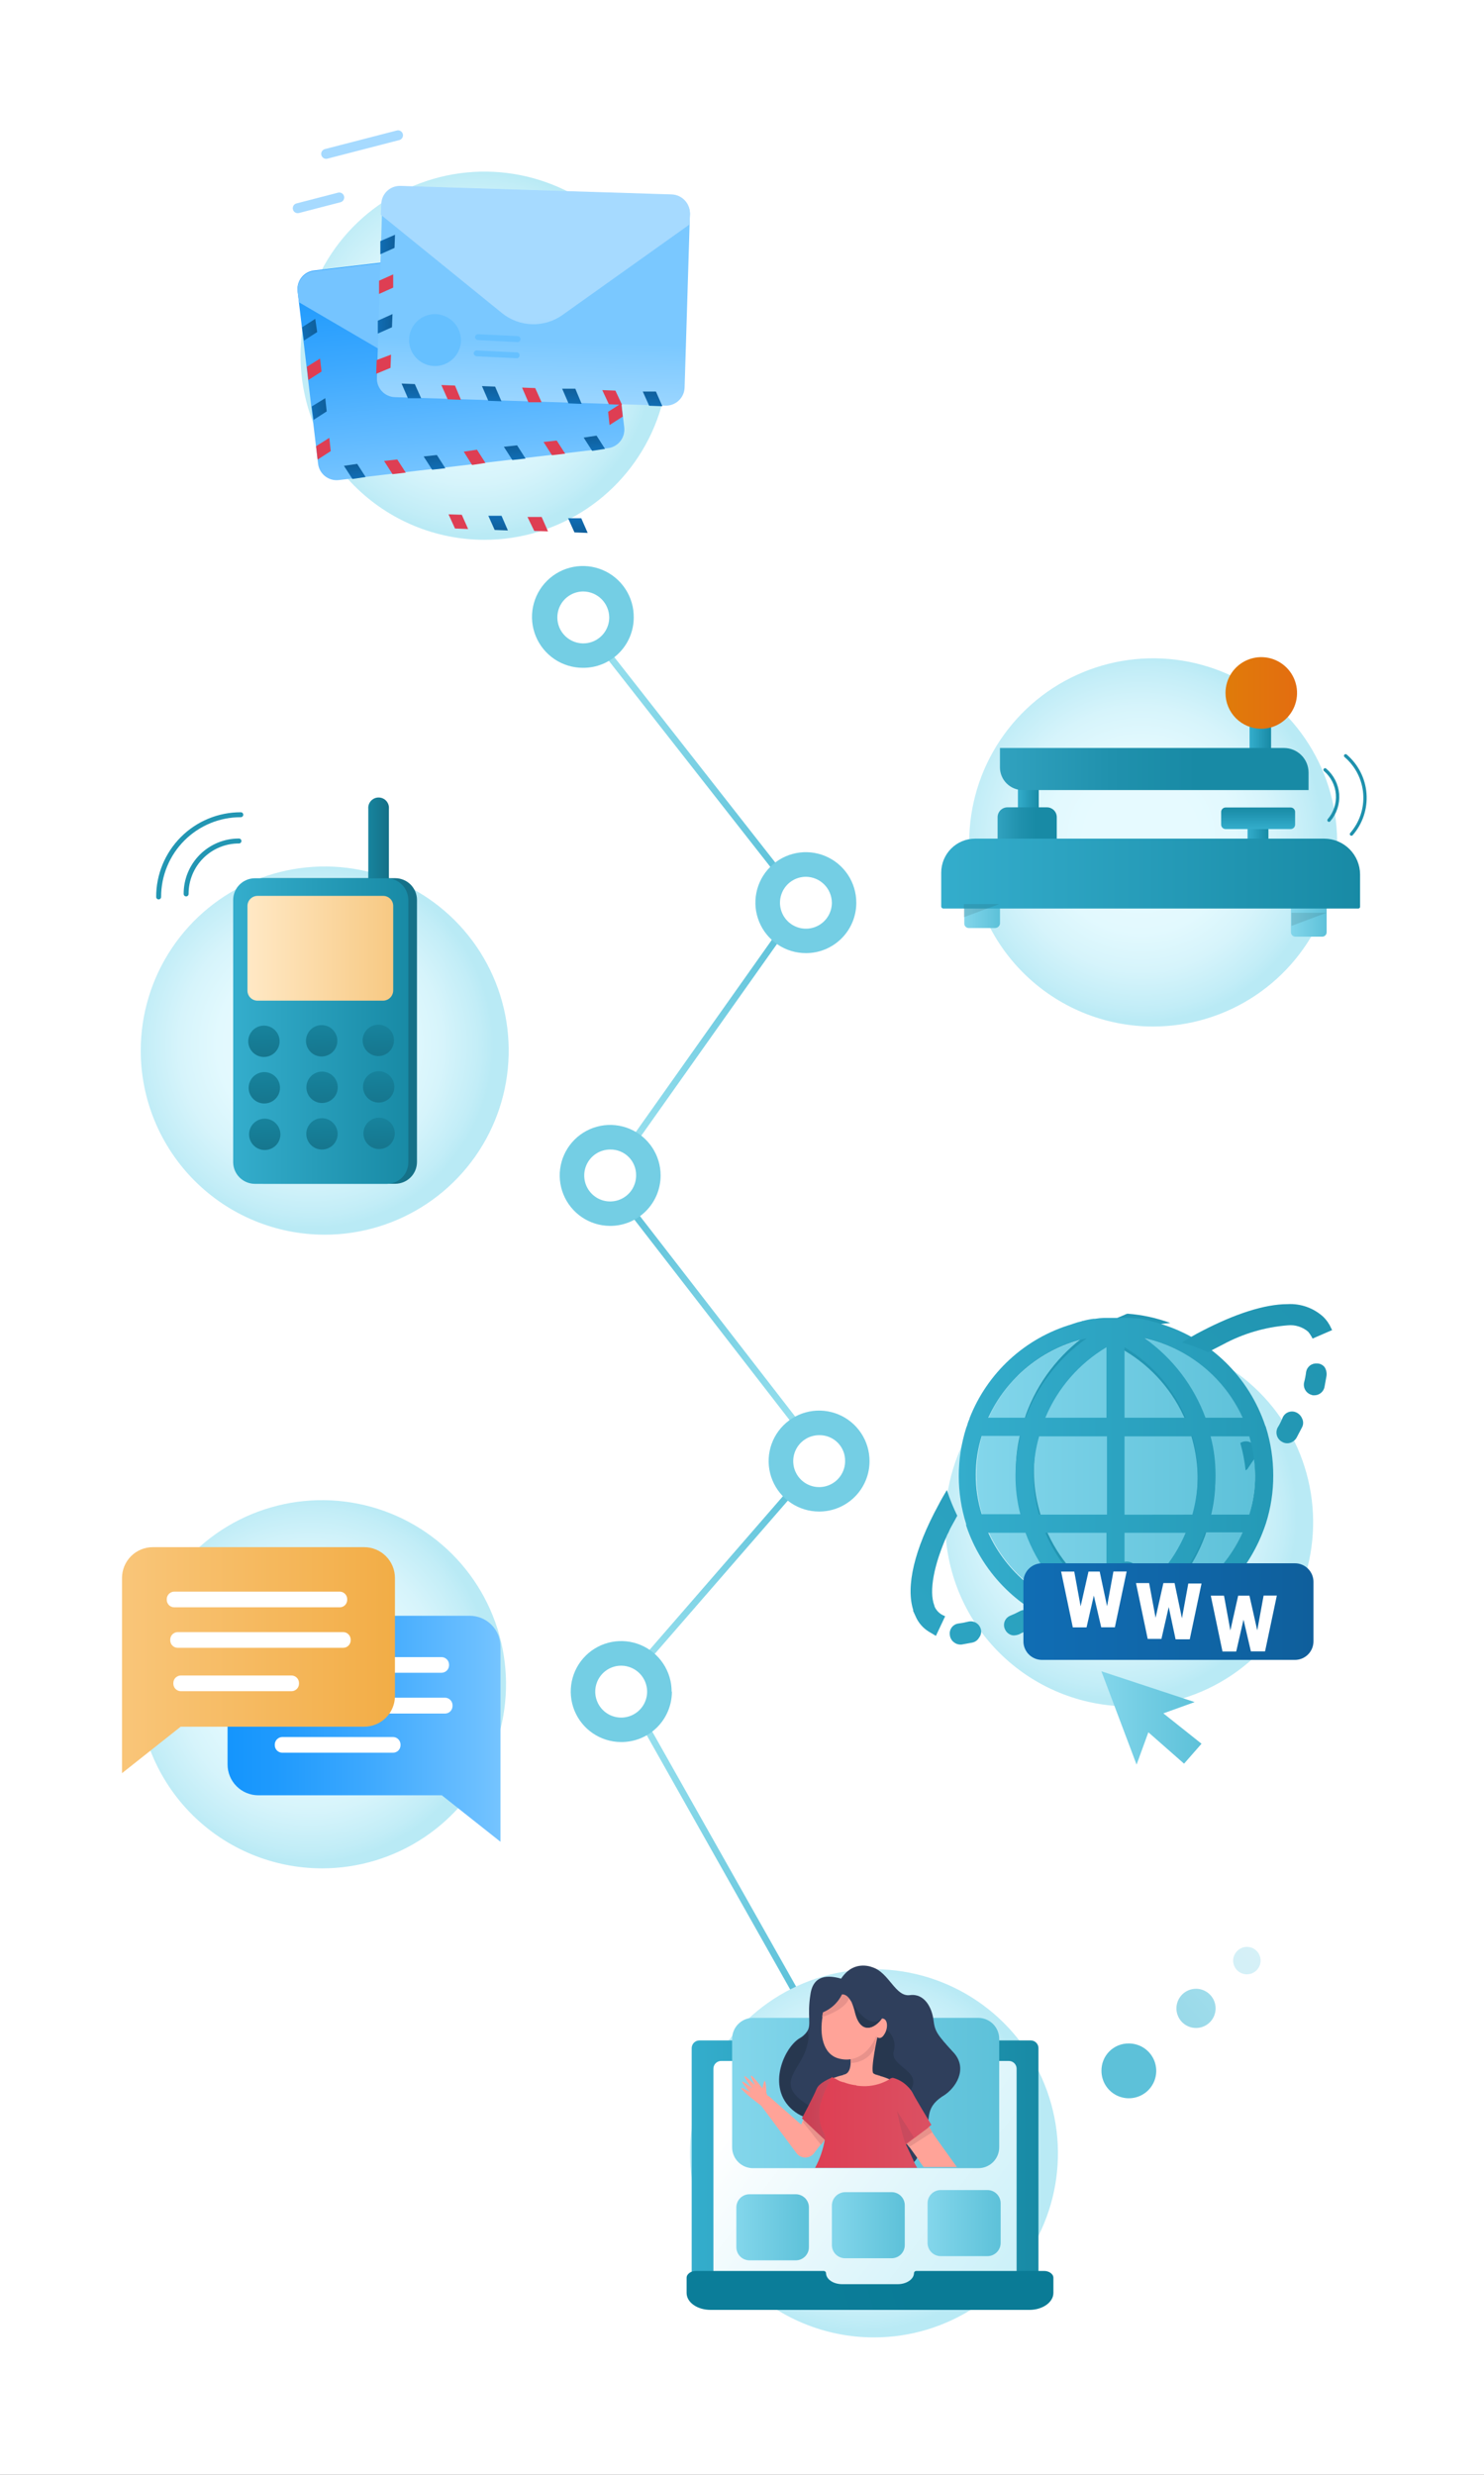 <svg width="450" height="750" viewBox="0 0 450 750" fill="none" xmlns="http://www.w3.org/2000/svg">
<rect x="0" y="0" width="450" height="750" fill="#333333" stroke="none"/>
<g clip-path="url(#clip0_71_31361)">
<rect width="750" height="450" transform="matrix(0 1 -1 0 450 0)" fill="white"/>
<path d="M349.656 311.09C360.692 311.095 371.481 307.828 380.66 301.7C389.838 295.573 396.993 286.861 401.219 276.667C405.446 266.473 406.555 255.254 404.405 244.43C402.255 233.606 396.943 223.662 389.142 215.857C381.34 208.052 371.399 202.736 360.576 200.581C349.753 198.426 338.534 199.53 328.338 203.752C318.142 207.974 309.427 215.124 303.295 224.3C297.163 233.475 293.891 244.263 293.891 255.299C293.887 262.624 295.327 269.878 298.128 276.647C300.929 283.416 305.036 289.567 310.215 294.748C315.394 299.929 321.542 304.039 328.31 306.843C335.077 309.647 342.331 311.09 349.656 311.09Z" fill="url(#paint0_radial_71_31361)"/>
<path d="M400.945 283.861H392.795C392.44 283.861 392.1 283.72 391.85 283.469C391.599 283.219 391.458 282.879 391.458 282.524V274.374C391.458 274.019 391.599 273.679 391.85 273.428C392.1 273.178 392.44 273.037 392.795 273.037H400.945C401.3 273.037 401.64 273.178 401.891 273.428C402.141 273.679 402.282 274.019 402.282 274.374V282.524C402.282 282.879 402.141 283.219 401.891 283.469C401.64 283.72 401.3 283.861 400.945 283.861Z" fill="url(#paint1_linear_71_31361)"/>
<path opacity="0.15" d="M402.275 276.611L391.605 280.596V276.611H402.275Z" fill="#27494F"/>
<path d="M312.415 254.912H311.232C310.55 254.912 309.896 254.641 309.414 254.159C308.932 253.677 308.661 253.023 308.661 252.341V234.807C308.661 234.125 308.932 233.471 309.414 232.989C309.896 232.506 310.55 232.236 311.232 232.236H312.415C313.097 232.236 313.751 232.506 314.233 232.989C314.715 233.471 314.986 234.125 314.986 234.807V252.161C315 252.864 314.739 253.545 314.259 254.059C313.779 254.573 313.117 254.879 312.415 254.912Z" fill="url(#paint2_linear_71_31361)"/>
<path d="M382.057 257.782H380.874C380.192 257.782 379.538 257.511 379.056 257.029C378.574 256.547 378.303 255.893 378.303 255.211V249.761C378.303 249.079 378.574 248.425 379.056 247.943C379.538 247.46 380.192 247.19 380.874 247.19H382.057C382.739 247.19 383.393 247.46 383.875 247.943C384.357 248.425 384.628 249.079 384.628 249.761V255.108C384.642 255.455 384.586 255.8 384.463 256.124C384.34 256.448 384.152 256.743 383.912 256.993C383.672 257.243 383.384 257.442 383.065 257.577C382.746 257.713 382.403 257.783 382.057 257.782Z" fill="url(#paint3_linear_71_31361)"/>
<path d="M301.763 281.241H293.742C293.387 281.241 293.047 281.1 292.796 280.849C292.546 280.598 292.405 280.258 292.405 279.904V271.753C292.412 271.403 292.555 271.07 292.805 270.825C293.055 270.579 293.392 270.442 293.742 270.442H301.892C302.246 270.442 302.587 270.583 302.837 270.834C303.088 271.084 303.229 271.425 303.229 271.779V279.929C303.18 280.286 303.006 280.614 302.737 280.855C302.469 281.095 302.124 281.232 301.763 281.241Z" fill="url(#paint4_linear_71_31361)"/>
<path d="M392.72 246.058V249.915C392.72 250.269 392.579 250.609 392.328 250.86C392.077 251.111 391.737 251.252 391.383 251.252H371.637C371.283 251.252 370.943 251.111 370.692 250.86C370.441 250.609 370.3 250.269 370.3 249.915V246.058C370.3 245.704 370.441 245.364 370.692 245.113C370.943 244.862 371.283 244.721 371.637 244.721H391.357C391.535 244.718 391.711 244.75 391.877 244.815C392.042 244.881 392.192 244.979 392.319 245.104C392.446 245.228 392.547 245.377 392.616 245.541C392.684 245.704 392.72 245.88 392.72 246.058Z" fill="url(#paint5_linear_71_31361)"/>
<path d="M98.442 374.18C109.478 374.186 120.267 370.918 129.445 364.79C138.623 358.663 145.778 349.951 150.005 339.757C154.232 329.563 155.34 318.344 153.19 307.52C151.041 296.696 145.729 286.752 137.927 278.947C130.126 271.142 120.185 265.826 109.362 263.671C98.538 261.516 87.319 262.62 77.123 266.842C66.927 271.064 58.212 278.215 52.081 287.39C45.949 296.565 42.676 307.353 42.676 318.389C42.676 333.181 48.551 347.368 59.008 357.83C69.466 368.293 83.65 374.174 98.442 374.18Z" fill="url(#paint6_radial_71_31361)"/>
<path d="M183.378 197.065L236.521 264.837" stroke="url(#paint7_linear_71_31361)" stroke-width="1.996" stroke-miterlimit="10" stroke-linecap="round"/>
<path d="M195.407 522.584L240.529 602.518" stroke="url(#paint8_linear_71_31361)" stroke-width="1.996" stroke-miterlimit="10" stroke-linecap="round"/>
<path d="M191.554 346.542L236.83 282.626" stroke="url(#paint9_linear_71_31361)" stroke-width="1.996" stroke-miterlimit="10" stroke-linecap="round"/>
<path d="M195.407 503.302L240.529 451.367" stroke="url(#paint10_linear_71_31361)" stroke-width="1.996" stroke-miterlimit="10" stroke-linecap="round"/>
<path d="M242.512 432.724L190.731 365.877" stroke="url(#paint11_linear_71_31361)" stroke-width="1.996" stroke-miterlimit="10" stroke-linecap="round"/>
<path d="M252.253 273.578C252.253 275.134 251.791 276.655 250.927 277.949C250.062 279.243 248.834 280.251 247.396 280.846C245.958 281.442 244.376 281.598 242.85 281.294C241.324 280.991 239.922 280.241 238.822 279.141C237.722 278.041 236.973 276.639 236.669 275.113C236.365 273.587 236.521 272.005 237.117 270.567C237.712 269.13 238.721 267.901 240.014 267.036C241.308 266.172 242.829 265.711 244.385 265.711C246.466 265.731 248.455 266.566 249.926 268.037C251.397 269.508 252.233 271.498 252.253 273.578ZM259.657 273.578C259.662 270.55 258.769 267.589 257.09 265.069C255.411 262.55 253.022 260.585 250.226 259.424C247.429 258.263 244.351 257.958 241.381 258.547C238.412 259.137 235.683 260.594 233.542 262.735C231.401 264.876 229.944 267.604 229.355 270.574C228.765 273.544 229.07 276.622 230.231 279.418C231.392 282.215 233.357 284.603 235.877 286.282C238.396 287.961 241.357 288.855 244.385 288.85C246.392 288.853 248.379 288.461 250.234 287.694C252.088 286.928 253.773 285.803 255.192 284.384C256.611 282.966 257.735 281.281 258.502 279.426C259.268 277.572 259.661 275.584 259.657 273.578Z" fill="#74CEE4"/>
<path d="M192.89 356.238C192.89 357.794 192.429 359.315 191.565 360.609C190.7 361.903 189.471 362.911 188.034 363.506C186.596 364.102 185.014 364.258 183.488 363.954C181.962 363.651 180.56 362.901 179.46 361.801C178.36 360.701 177.61 359.299 177.307 357.773C177.003 356.247 177.159 354.665 177.755 353.227C178.35 351.79 179.358 350.561 180.652 349.696C181.946 348.832 183.467 348.371 185.023 348.371C186.062 348.35 187.094 348.539 188.058 348.927C189.022 349.315 189.898 349.893 190.633 350.628C191.368 351.363 191.946 352.239 192.334 353.203C192.722 354.167 192.911 355.199 192.89 356.238ZM200.321 356.238C200.326 353.217 199.436 350.262 197.764 347.746C196.092 345.229 193.712 343.265 190.924 342.099C188.137 340.934 185.067 340.62 182.101 341.197C179.136 341.774 176.408 343.216 174.26 345.341C172.113 347.467 170.644 350.181 170.037 353.14C169.43 356.1 169.714 359.173 170.851 361.972C171.988 364.771 173.929 367.17 176.428 368.868C178.928 370.565 181.873 371.484 184.895 371.51C186.913 371.53 188.916 371.15 190.786 370.392C192.657 369.634 194.359 368.512 195.793 367.092C197.228 365.672 198.367 363.981 199.144 362.118C199.921 360.255 200.321 358.256 200.321 356.238Z" fill="#74CEE4"/>
<path d="M256.266 442.805C256.266 444.361 255.804 445.882 254.94 447.176C254.075 448.47 252.847 449.478 251.409 450.074C249.972 450.669 248.39 450.825 246.864 450.522C245.337 450.218 243.936 449.469 242.835 448.368C241.735 447.268 240.986 445.866 240.682 444.34C240.379 442.814 240.534 441.232 241.13 439.795C241.725 438.357 242.734 437.128 244.028 436.264C245.321 435.399 246.842 434.938 248.398 434.938C249.437 434.917 250.47 435.106 251.434 435.494C252.398 435.882 253.273 436.461 254.008 437.195C254.743 437.93 255.322 438.806 255.71 439.77C256.098 440.734 256.287 441.766 256.266 442.805ZM263.67 442.805C263.675 439.778 262.782 436.816 261.103 434.297C259.424 431.777 257.035 429.812 254.239 428.651C251.442 427.49 248.364 427.185 245.395 427.775C242.425 428.364 239.697 429.822 237.556 431.963C235.415 434.104 233.957 436.832 233.368 439.802C232.778 442.771 233.083 445.849 234.244 448.646C235.405 451.442 237.37 453.831 239.89 455.51C242.409 457.189 245.371 458.082 248.398 458.077C250.405 458.081 252.392 457.688 254.247 456.922C256.101 456.155 257.786 455.031 259.205 453.612C260.624 452.193 261.748 450.508 262.515 448.654C263.281 446.799 263.674 444.812 263.67 442.805Z" fill="#74CEE4"/>
<path d="M196.233 512.659C196.232 514.221 195.767 515.748 194.895 517.045C194.024 518.342 192.786 519.35 191.339 519.941C189.893 520.531 188.303 520.678 186.773 520.362C185.243 520.045 183.841 519.281 182.748 518.165C181.654 517.049 180.917 515.633 180.631 514.097C180.345 512.561 180.523 510.974 181.142 509.539C181.761 508.105 182.794 506.887 184.108 506.041C185.421 505.196 186.957 504.761 188.52 504.791C190.577 504.838 192.535 505.687 193.976 507.156C195.417 508.626 196.227 510.6 196.233 512.659ZM203.663 512.659C203.668 509.637 202.778 506.682 201.106 504.166C199.434 501.65 197.054 499.685 194.267 498.52C191.479 497.354 188.409 497.04 185.444 497.617C182.478 498.194 179.75 499.637 177.603 501.762C175.456 503.888 173.986 506.601 173.379 509.561C172.773 512.521 173.056 515.594 174.193 518.393C175.331 521.191 177.271 523.591 179.771 525.288C182.27 526.986 185.216 527.905 188.237 527.931C190.262 527.961 192.273 527.589 194.152 526.835C196.032 526.081 197.743 524.961 199.186 523.54C200.628 522.119 201.774 520.425 202.556 518.557C203.338 516.689 203.74 514.684 203.74 512.659H203.663Z" fill="#74CEE4"/>
<path d="M184.741 187.114C184.741 188.67 184.279 190.191 183.415 191.484C182.55 192.778 181.322 193.787 179.884 194.382C178.447 194.978 176.865 195.133 175.339 194.83C173.812 194.526 172.411 193.777 171.31 192.677C170.21 191.576 169.461 190.175 169.157 188.648C168.854 187.122 169.009 185.54 169.605 184.103C170.2 182.665 171.209 181.437 172.503 180.572C173.796 179.708 175.317 179.246 176.873 179.246C178.954 179.266 180.943 180.102 182.414 181.573C183.885 183.044 184.721 185.033 184.741 187.114ZM192.171 187.114C192.202 184.056 191.323 181.059 189.647 178.502C187.97 175.945 185.572 173.943 182.756 172.752C179.94 171.561 176.834 171.233 173.831 171.811C170.829 172.389 168.065 173.846 165.893 175.997C163.72 178.148 162.235 180.896 161.627 183.893C161.019 186.889 161.316 189.999 162.479 192.827C163.642 195.654 165.619 198.073 168.159 199.775C170.699 201.477 173.687 202.385 176.745 202.386C178.763 202.406 180.766 202.026 182.637 201.268C184.507 200.509 186.209 199.388 187.644 197.967C189.078 196.547 190.217 194.857 190.994 192.994C191.771 191.131 192.171 189.132 192.171 187.114Z" fill="#74CEE4"/>
<path d="M334.003 627.586C334.003 629.229 334.491 630.834 335.403 632.2C336.316 633.566 337.612 634.63 339.13 635.259C340.647 635.887 342.317 636.052 343.928 635.731C345.539 635.411 347.019 634.62 348.18 633.458C349.341 632.297 350.132 630.817 350.453 629.206C350.773 627.595 350.609 625.926 349.98 624.408C349.352 622.891 348.287 621.594 346.922 620.681C345.556 619.769 343.95 619.282 342.308 619.282C341.213 619.264 340.125 619.467 339.11 619.879C338.094 620.29 337.172 620.901 336.397 621.675C335.622 622.45 335.011 623.372 334.6 624.388C334.189 625.403 333.986 626.491 334.003 627.586Z" fill="url(#paint12_linear_71_31361)"/>
<path opacity="0.67" d="M356.735 608.597C356.724 609.773 357.064 610.927 357.71 611.91C358.357 612.894 359.281 613.663 360.365 614.12C361.449 614.578 362.645 614.703 363.801 614.479C364.956 614.256 366.019 613.694 366.855 612.866C367.691 612.037 368.261 610.979 368.495 609.826C368.728 608.672 368.613 607.476 368.165 606.387C367.718 605.299 366.956 604.368 365.979 603.714C365.001 603.059 363.851 602.709 362.674 602.709C361.107 602.709 359.605 603.328 358.492 604.43C357.38 605.533 356.748 607.03 356.735 608.597Z" fill="url(#paint13_linear_71_31361)"/>
<path opacity="0.32" d="M373.93 594.139C373.925 594.965 374.165 595.774 374.621 596.463C375.077 597.152 375.727 597.69 376.489 598.008C377.251 598.327 378.091 598.411 378.901 598.251C379.711 598.092 380.456 597.694 381.04 597.11C381.624 596.526 382.021 595.782 382.181 594.971C382.341 594.161 382.256 593.321 381.938 592.559C381.619 591.797 381.082 591.147 380.393 590.691C379.704 590.236 378.895 589.995 378.069 590C376.98 590.026 375.942 590.471 375.171 591.241C374.4 592.012 373.956 593.05 373.93 594.139Z" fill="url(#paint14_linear_71_31361)"/>
<path d="M146.902 163.594C157.937 163.599 168.726 160.331 177.905 154.204C187.083 148.077 194.238 139.365 198.465 129.171C202.691 118.977 203.8 107.758 201.65 96.934C199.5 86.11 194.189 76.166 186.387 68.361C178.585 60.556 168.644 55.24 157.821 53.085C146.998 50.93 135.779 52.033 125.583 56.255C115.387 60.477 106.672 67.628 100.54 76.804C94.409 85.979 91.136 96.767 91.136 107.803C91.136 122.595 97.01 136.782 107.468 147.244C117.925 157.706 132.109 163.587 146.902 163.594Z" fill="url(#paint15_radial_71_31361)"/>
<path d="M183.077 77.23L189.299 129.602C189.377 130.351 189.305 131.108 189.088 131.829C188.871 132.55 188.513 133.221 188.034 133.802C187.556 134.383 186.967 134.864 186.301 135.215C185.635 135.567 184.906 135.783 184.157 135.85L102.706 145.492C101.232 145.659 99.751 145.241 98.583 144.327C97.414 143.414 96.651 142.077 96.459 140.607L90.237 88.209C90.076 86.739 90.498 85.265 91.41 84.102C92.324 82.939 93.656 82.18 95.121 81.987L176.701 72.345C177.443 72.222 178.204 72.253 178.934 72.435C179.665 72.617 180.35 72.948 180.948 73.406C181.545 73.864 182.043 74.439 182.409 75.097C182.775 75.755 183.003 76.481 183.077 77.23Z" fill="url(#paint16_linear_71_31361)"/>
<path d="M95.591 96.626L91.581 99.197L92.172 103.208L96.183 100.637L95.591 96.626Z" fill="url(#paint17_linear_71_31361)"/>
<path d="M97.046 108.66L97.508 112.593L93.498 115.165L93.061 111.154L97.046 108.66Z" fill="#DE3E53"/>
<path d="M98.63 120.668L99.067 124.679L95.082 127.25L94.517 123.187L98.63 120.668Z" fill="url(#paint18_linear_71_31361)"/>
<path d="M99.855 132.702L100.292 136.713L96.306 139.284L95.844 135.222L99.855 132.702Z" fill="#DE3E53"/>
<path d="M184.275 86.312L180.264 88.883L180.727 92.894L184.712 90.323L184.275 86.312Z" fill="url(#paint19_linear_71_31361)"/>
<path d="M185.601 98.192L186.064 102.202L182.079 104.773L181.616 100.763L185.601 98.192Z" fill="#DE3E53"/>
<path d="M187.084 110.099L187.521 114.11L183.51 116.681L183.073 112.671L187.084 110.099Z" fill="url(#paint20_linear_71_31361)"/>
<path d="M188.41 122.234L188.847 126.245L184.836 128.816L184.399 124.805L188.41 122.234Z" fill="#DE3E53"/>
<path d="M104.296 141.171L106.867 145.156L110.878 144.564L108.307 140.579L104.296 141.171Z" fill="url(#paint21_linear_71_31361)"/>
<path d="M116.459 139.687L120.47 139.25L123.041 143.235L119.03 143.697L116.459 139.687Z" fill="#DE3E53"/>
<path d="M152.791 135.4L155.362 139.411L159.373 138.974L156.802 134.963L152.791 135.4Z" fill="url(#paint22_linear_71_31361)"/>
<path d="M176.987 132.616L179.558 136.627L183.466 136.035L180.895 132.025L176.987 132.616Z" fill="url(#paint23_linear_71_31361)"/>
<path d="M164.824 133.943L168.809 133.506L171.38 137.491L167.37 137.954L164.824 133.943Z" fill="#DE3E53"/>
<path d="M128.467 138.334L132.478 137.897L135.049 141.908L131.038 142.345L128.467 138.334Z" fill="url(#paint24_linear_71_31361)"/>
<path d="M140.627 136.879L144.638 136.287L147.209 140.298L143.147 140.915L140.627 136.879Z" fill="#DE3E53"/>
<path d="M183.088 77.227L183.499 80.492L149.562 113.427C147.222 115.73 144.181 117.185 140.921 117.562C137.661 117.939 134.368 117.217 131.564 115.51L90.685 91.625L90.248 88.36C90.087 86.89 90.509 85.416 91.422 84.253C92.335 83.09 93.667 82.331 95.133 82.138L176.712 72.496C177.446 72.345 178.204 72.35 178.936 72.512C179.667 72.673 180.357 72.988 180.959 73.434C181.561 73.881 182.062 74.45 182.429 75.103C182.796 75.757 183.02 76.481 183.088 77.227Z" fill="url(#paint25_linear_71_31361)"/>
<path d="M209.214 64.777L207.595 117.458C207.548 118.954 206.91 120.37 205.821 121.396C204.732 122.423 203.28 122.976 201.784 122.934L119.768 120.363C119.029 120.343 118.3 120.177 117.625 119.876C116.949 119.574 116.34 119.143 115.831 118.605C115.323 118.068 114.925 117.436 114.661 116.745C114.397 116.054 114.271 115.318 114.292 114.578L115.911 61.898C115.941 61.154 116.117 60.425 116.429 59.75C116.741 59.075 117.184 58.468 117.73 57.964C118.277 57.46 118.918 57.069 119.616 56.813C120.314 56.557 121.056 56.442 121.799 56.473L203.661 59.044C205.14 59.121 206.534 59.755 207.564 60.819C208.595 61.883 209.184 63.297 209.214 64.777Z" fill="url(#paint26_linear_71_31361)"/>
<path d="M119.781 71.144L115.333 73.072V77.057L119.627 75.129L119.781 71.144Z" fill="url(#paint27_linear_71_31361)"/>
<path d="M119.23 83.148V87.159L114.936 89.087V85.076L119.23 83.148Z" fill="#DE3E53"/>
<path d="M119.015 95.183L118.861 99.168L114.567 101.096V97.188L119.015 95.183Z" fill="url(#paint28_linear_71_31361)"/>
<path d="M118.568 107.471L118.414 111.482L114.069 113.282L114.223 109.117L118.568 107.471Z" fill="#DE3E53"/>
<path d="M178.206 161.503L176.252 157.055H172.267L174.195 161.349L178.206 161.503Z" fill="url(#paint29_linear_71_31361)"/>
<path d="M166.173 161.04L162.008 160.912L159.951 156.669H164.245L166.173 161.04Z" fill="#DE3E53"/>
<path d="M154.011 160.758L150 160.604L148.072 156.31H152.082L154.011 160.758Z" fill="url(#paint30_linear_71_31361)"/>
<path d="M141.952 160.322L137.967 160.168L136.013 155.874L140.023 156.002L141.952 160.322Z" fill="#DE3E53"/>
<path d="M121.773 116.245L123.702 120.693H127.713L125.784 116.4L121.773 116.245Z" fill="url(#paint31_linear_71_31361)"/>
<path d="M133.833 116.692L137.972 116.846L139.772 121.166L135.761 121.011L133.833 116.692Z" fill="#DE3E53"/>
<path d="M170.469 117.802L172.397 122.25L176.382 122.404L174.454 117.802H170.469Z" fill="url(#paint32_linear_71_31361)"/>
<path d="M194.917 118.671L196.845 122.964L200.856 123.118L198.902 118.671H194.917Z" fill="url(#paint33_linear_71_31361)"/>
<path d="M182.628 118.224L186.614 118.378L188.619 122.672L184.634 122.517L182.628 118.224Z" fill="#DE3E53"/>
<path d="M146.149 117.011L150.134 117.166L152.062 121.613L148.077 121.459L146.149 117.011Z" fill="url(#paint34_linear_71_31361)"/>
<path d="M158.308 117.458L162.293 117.612L164.221 121.906H160.236L158.308 117.458Z" fill="#DE3E53"/>
<path d="M209.225 64.776L209.071 68.042L170.505 95.5C167.811 97.398 164.572 98.367 161.279 98.26C157.985 98.153 154.816 96.977 152.251 94.909L115.485 65.085L115.613 61.82C115.633 61.08 115.799 60.352 116.1 59.676C116.402 59.001 116.834 58.391 117.371 57.883C117.908 57.374 118.54 56.977 119.231 56.712C119.922 56.448 120.659 56.323 121.398 56.343L203.672 58.914C205.181 58.968 206.609 59.613 207.648 60.709C208.686 61.806 209.253 63.266 209.225 64.776Z" fill="url(#paint35_linear_71_31361)"/>
<path d="M139.785 103.187C139.76 104.744 139.273 106.258 138.386 107.538C137.499 108.818 136.252 109.806 134.804 110.377C133.355 110.948 131.77 111.076 130.248 110.745C128.727 110.415 127.338 109.64 126.257 108.519C125.176 107.399 124.452 105.983 124.176 104.45C123.9 102.918 124.086 101.338 124.708 99.911C125.331 98.484 126.363 97.274 127.674 96.433C128.985 95.593 130.516 95.161 132.072 95.191C134.144 95.265 136.105 96.139 137.544 97.631C138.983 99.123 139.787 101.115 139.785 103.187Z" fill="#66C0FF"/>
<path d="M156.833 103.666L144.929 103.049C144.698 103.037 144.48 102.942 144.314 102.781C144.149 102.62 144.047 102.404 144.029 102.174C144.047 101.942 144.147 101.723 144.312 101.558C144.477 101.393 144.696 101.292 144.929 101.275L156.935 101.866C157.174 101.866 157.403 101.961 157.572 102.129C157.74 102.298 157.835 102.527 157.835 102.766C157.835 103.004 157.74 103.233 157.572 103.402C157.403 103.571 157.174 103.666 156.935 103.666H156.833Z" fill="#66C0FF"/>
<path d="M156.518 108.556L144.511 107.964C144.283 107.941 144.071 107.838 143.911 107.673C143.751 107.509 143.654 107.293 143.637 107.064C143.655 106.839 143.753 106.626 143.913 106.466C144.073 106.306 144.285 106.208 144.511 106.19L156.518 106.782C156.647 106.76 156.78 106.766 156.906 106.8C157.032 106.835 157.15 106.896 157.25 106.981C157.35 107.065 157.431 107.171 157.486 107.289C157.541 107.408 157.57 107.538 157.57 107.669C157.57 107.8 157.541 107.929 157.486 108.048C157.431 108.167 157.35 108.272 157.25 108.356C157.15 108.441 157.032 108.503 156.906 108.537C156.78 108.571 156.647 108.578 156.518 108.556Z" fill="#66C0FF"/>
<path d="M98.9 46.631L120.703 41" stroke="#A6DAFF" stroke-width="2.998" stroke-miterlimit="10" stroke-linecap="round"/>
<path d="M90.276 63.103L102.874 59.838" stroke="#A6DAFF" stroke-width="2.998" stroke-miterlimit="10" stroke-linecap="round"/>
<path d="M117.926 334.578H111.679V245.106C111.639 244.672 111.691 244.234 111.83 243.821C111.969 243.408 112.193 243.029 112.487 242.707C112.781 242.385 113.138 242.128 113.537 241.952C113.936 241.776 114.367 241.685 114.803 241.685C115.239 241.685 115.67 241.776 116.068 241.952C116.467 242.128 116.825 242.385 117.119 242.707C117.413 243.029 117.636 243.408 117.775 243.821C117.914 244.234 117.966 244.672 117.926 245.106V334.578Z" fill="url(#paint36_linear_71_31361)"/>
<path d="M119.912 358.748H79.803C78.078 358.728 76.428 358.033 75.208 356.813C73.987 355.592 73.293 353.943 73.273 352.217V272.669C73.293 270.943 73.987 269.294 75.208 268.074C76.428 266.853 78.078 266.159 79.803 266.139H119.912C121.637 266.159 123.287 266.853 124.507 268.074C125.728 269.294 126.422 270.943 126.442 272.669V352.217C126.422 353.943 125.728 355.592 124.507 356.813C123.287 358.033 121.637 358.728 119.912 358.748Z" fill="url(#paint37_linear_71_31361)"/>
<path d="M117.392 358.77H77.232C75.506 358.75 73.857 358.055 72.636 356.835C71.416 355.615 70.722 353.965 70.702 352.239V272.691C70.722 270.966 71.416 269.316 72.636 268.096C73.857 266.876 75.506 266.181 77.232 266.161H117.289C119.015 266.181 120.664 266.876 121.884 268.096C123.105 269.316 123.799 270.966 123.819 272.691V352.239C123.826 353.956 123.155 355.605 121.951 356.829C120.747 358.052 119.108 358.75 117.392 358.77Z" fill="url(#paint38_linear_71_31361)"/>
<path d="M116.121 303.258H78.172C77.76 303.268 77.349 303.195 76.966 303.043C76.582 302.89 76.233 302.662 75.94 302.372C75.647 302.081 75.416 301.734 75.26 301.352C75.105 300.969 75.028 300.559 75.036 300.147V274.616C75.028 274.204 75.105 273.794 75.26 273.412C75.416 273.029 75.647 272.682 75.94 272.392C76.233 272.101 76.582 271.873 76.966 271.72C77.349 271.568 77.76 271.495 78.172 271.505H116.121C116.532 271.495 116.942 271.568 117.324 271.721C117.706 271.873 118.053 272.102 118.344 272.393C118.635 272.684 118.864 273.031 119.017 273.413C119.169 273.796 119.242 274.205 119.232 274.616V300.147C119.232 300.972 118.904 301.763 118.321 302.347C117.737 302.93 116.946 303.258 116.121 303.258Z" fill="url(#paint39_linear_71_31361)"/>
<path d="M80.036 320.324C80.976 320.324 81.896 320.045 82.678 319.522C83.46 319 84.07 318.257 84.43 317.388C84.79 316.518 84.884 315.562 84.701 314.639C84.517 313.717 84.064 312.869 83.399 312.204C82.734 311.539 81.886 311.086 80.964 310.902C80.041 310.719 79.085 310.813 78.216 311.173C77.346 311.533 76.603 312.143 76.081 312.925C75.558 313.707 75.279 314.627 75.279 315.567C75.279 316.829 75.78 318.039 76.672 318.931C77.564 319.823 78.774 320.324 80.036 320.324Z" fill="url(#paint40_linear_71_31361)"/>
<path d="M97.542 320.173C98.482 320.173 99.402 319.894 100.184 319.371C100.966 318.849 101.576 318.106 101.936 317.237C102.296 316.368 102.39 315.411 102.207 314.489C102.023 313.566 101.57 312.718 100.905 312.053C100.24 311.388 99.392 310.935 98.47 310.752C97.547 310.568 96.591 310.662 95.721 311.022C94.852 311.382 94.109 311.992 93.587 312.774C93.064 313.556 92.785 314.476 92.785 315.417C92.782 316.042 92.903 316.662 93.14 317.241C93.378 317.819 93.728 318.345 94.171 318.787C94.613 319.23 95.139 319.58 95.717 319.818C96.296 320.056 96.916 320.176 97.542 320.173Z" fill="url(#paint41_linear_71_31361)"/>
<path d="M119.474 315.268C119.479 316.211 119.204 317.134 118.683 317.92C118.162 318.706 117.42 319.32 116.549 319.683C115.679 320.046 114.721 320.143 113.796 319.96C112.871 319.777 112.021 319.324 111.354 318.657C110.687 317.99 110.234 317.14 110.051 316.215C109.868 315.29 109.965 314.332 110.328 313.462C110.691 312.592 111.305 311.849 112.091 311.328C112.877 310.808 113.8 310.532 114.743 310.537C115.366 310.531 115.984 310.648 116.561 310.883C117.139 311.119 117.663 311.467 118.103 311.908C118.544 312.348 118.892 312.873 119.128 313.45C119.363 314.027 119.481 314.645 119.474 315.268Z" fill="url(#paint42_linear_71_31361)"/>
<path d="M80.157 334.413C81.099 334.413 82.019 334.133 82.802 333.61C83.585 333.086 84.194 332.342 84.554 331.471C84.913 330.6 85.005 329.643 84.82 328.719C84.634 327.796 84.179 326.948 83.511 326.284C82.843 325.62 81.993 325.169 81.069 324.989C80.145 324.808 79.188 324.906 78.319 325.27C77.45 325.634 76.709 326.247 76.189 327.033C75.67 327.818 75.395 328.741 75.4 329.682C75.4 330.306 75.524 330.923 75.763 331.499C76.002 332.074 76.353 332.597 76.795 333.037C77.237 333.476 77.762 333.824 78.339 334.06C78.915 334.297 79.534 334.417 80.157 334.413Z" fill="url(#paint43_linear_71_31361)"/>
<path d="M97.663 334.262C98.605 334.262 99.526 333.983 100.308 333.459C101.091 332.935 101.701 332.191 102.06 331.32C102.419 330.45 102.512 329.492 102.326 328.569C102.141 327.645 101.685 326.798 101.017 326.134C100.35 325.469 99.5 325.018 98.575 324.838C97.651 324.657 96.694 324.755 95.825 325.119C94.957 325.483 94.215 326.097 93.696 326.882C93.176 327.668 92.902 328.59 92.907 329.532C92.907 330.155 93.03 330.772 93.269 331.348C93.509 331.924 93.859 332.446 94.302 332.886C94.743 333.325 95.268 333.673 95.845 333.91C96.422 334.146 97.04 334.266 97.663 334.262Z" fill="url(#paint44_linear_71_31361)"/>
<path d="M119.595 329.382C119.595 330.324 119.315 331.245 118.791 332.028C118.268 332.81 117.523 333.42 116.653 333.779C115.782 334.138 114.824 334.231 113.901 334.045C112.978 333.86 112.13 333.404 111.466 332.736C110.802 332.069 110.351 331.219 110.17 330.294C109.99 329.37 110.088 328.413 110.452 327.544C110.815 326.676 111.429 325.935 112.215 325.415C113 324.895 113.922 324.621 114.864 324.626C116.119 324.639 117.318 325.146 118.203 326.035C119.088 326.925 119.588 328.127 119.595 329.382Z" fill="url(#paint45_linear_71_31361)"/>
<path d="M85.035 343.77C85.035 344.711 84.756 345.63 84.233 346.413C83.711 347.195 82.968 347.804 82.099 348.164C81.23 348.524 80.273 348.619 79.35 348.435C78.428 348.252 77.58 347.799 76.915 347.133C76.25 346.468 75.797 345.621 75.613 344.698C75.43 343.775 75.524 342.819 75.884 341.95C76.244 341.081 76.854 340.338 77.636 339.815C78.418 339.293 79.338 339.014 80.278 339.014C81.536 339.027 82.738 339.532 83.627 340.421C84.516 341.311 85.021 342.513 85.035 343.77Z" fill="url(#paint46_linear_71_31361)"/>
<path d="M102.388 343.62C102.388 344.561 102.109 345.481 101.587 346.263C101.064 347.045 100.321 347.655 99.452 348.015C98.583 348.375 97.627 348.469 96.704 348.285C95.781 348.102 94.934 347.649 94.269 346.984C93.603 346.319 93.15 345.471 92.967 344.548C92.783 343.626 92.877 342.669 93.237 341.8C93.597 340.931 94.207 340.188 94.989 339.666C95.772 339.143 96.691 338.864 97.632 338.864C98.889 338.877 100.091 339.383 100.98 340.272C101.87 341.161 102.375 342.363 102.388 343.62Z" fill="url(#paint47_linear_71_31361)"/>
<path d="M119.716 343.471C119.716 344.413 119.437 345.334 118.913 346.116C118.389 346.899 117.645 347.509 116.774 347.868C115.904 348.227 114.946 348.32 114.023 348.134C113.099 347.949 112.252 347.493 111.588 346.825C110.923 346.158 110.473 345.308 110.292 344.383C110.111 343.459 110.209 342.502 110.573 341.633C110.937 340.764 111.551 340.023 112.336 339.504C113.122 338.984 114.044 338.71 114.986 338.715C116.241 338.728 117.44 339.235 118.325 340.124C119.21 341.014 119.71 342.216 119.716 343.471Z" fill="url(#paint48_linear_71_31361)"/>
<path d="M72.458 254.869C70.351 254.862 68.263 255.272 66.314 256.076C64.366 256.881 62.597 258.063 61.108 259.554C59.619 261.045 58.44 262.817 57.639 264.766C56.838 266.716 56.43 268.804 56.441 270.912" stroke="#2296B3" stroke-width="1.499" stroke-miterlimit="10" stroke-linecap="round"/>
<path d="M73.019 246.905C69.746 246.899 66.503 247.538 63.477 248.788C60.452 250.038 57.703 251.872 55.388 254.187C53.073 256.502 51.238 259.251 49.989 262.277C48.739 265.302 48.099 268.545 48.106 271.819" stroke="#2296B3" stroke-width="1.499" stroke-miterlimit="10" stroke-linecap="round"/>
<path d="M264.986 708.367C276.022 708.372 286.811 705.104 295.989 698.977C305.167 692.85 312.322 684.138 316.549 673.944C320.776 663.75 321.884 652.531 319.734 641.707C317.585 630.883 312.273 620.939 304.471 613.134C296.67 605.329 286.729 600.013 275.906 597.858C265.082 595.703 253.863 596.806 243.667 601.028C233.471 605.25 224.756 612.401 218.625 621.577C212.493 630.752 209.22 641.54 209.22 652.575C209.22 667.368 215.095 681.555 225.552 692.017C236.009 702.479 250.194 708.36 264.986 708.367Z" fill="url(#paint49_radial_71_31361)"/>
<path d="M401.81 233.299C402.894 234.222 403.785 235.349 404.431 236.618C405.078 237.886 405.468 239.27 405.577 240.689C405.687 242.108 405.516 243.535 405.072 244.888C404.628 246.241 403.921 247.492 402.992 248.571" stroke="#1E91AD" stroke-width="1.003" stroke-miterlimit="10" stroke-linecap="round"/>
<path d="M408.034 229.043C409.719 230.478 411.102 232.233 412.105 234.206C413.107 236.179 413.708 238.331 413.873 240.538C414.038 242.745 413.763 244.963 413.066 247.063C412.368 249.164 411.261 251.104 409.808 252.774" stroke="#1E91AD" stroke-width="1.003" stroke-miterlimit="10" stroke-linecap="round"/>
<path d="M317.649 262.616H305.488C304.697 262.616 303.938 262.302 303.379 261.743C302.82 261.183 302.505 260.425 302.505 259.634V247.653C302.505 246.862 302.82 246.103 303.379 245.544C303.938 244.984 304.697 244.67 305.488 244.67H317.469C318.26 244.67 319.018 244.984 319.578 245.544C320.137 246.103 320.451 246.862 320.451 247.653V259.659C320.48 260.042 320.428 260.426 320.3 260.788C320.171 261.149 319.969 261.48 319.705 261.758C319.441 262.037 319.121 262.257 318.767 262.404C318.413 262.552 318.032 262.624 317.649 262.616Z" fill="url(#paint50_linear_71_31361)"/>
<path d="M411.985 275.338H286.004C285.849 275.32 285.705 275.249 285.597 275.136C285.489 275.023 285.424 274.876 285.413 274.721V264.437C285.413 261.709 286.497 259.093 288.425 257.165C290.354 255.236 292.97 254.152 295.697 254.152H401.598C404.463 254.173 407.204 255.319 409.23 257.345C411.255 259.371 412.402 262.112 412.422 264.976V274.901C412.39 275.003 412.334 275.097 412.257 275.173C412.181 275.249 412.088 275.305 411.985 275.338Z" fill="url(#paint51_linear_71_31361)"/>
<path d="M385.44 217.271H378.91V234.086H385.44V217.271Z" fill="url(#paint52_linear_71_31361)"/>
<path d="M382.436 220.85C384.584 220.855 386.685 220.223 388.473 219.032C390.262 217.842 391.656 216.148 392.481 214.164C393.305 212.181 393.522 209.997 393.104 207.89C392.686 205.783 391.652 203.847 390.134 202.328C388.615 200.81 386.679 199.776 384.572 199.358C382.465 198.94 380.281 199.157 378.298 199.981C376.314 200.806 374.62 202.2 373.43 203.989C372.239 205.777 371.607 207.878 371.612 210.026C371.612 212.897 372.752 215.65 374.782 217.68C376.812 219.71 379.565 220.85 382.436 220.85Z" fill="url(#paint53_linear_71_31361)"/>
<path d="M396.65 239.436H310.032C308.231 239.416 306.509 238.691 305.236 237.418C303.963 236.145 303.238 234.423 303.218 232.622V226.683H389.374C391.338 226.69 393.22 227.472 394.611 228.858C396.003 230.244 396.791 232.124 396.804 234.088V239.436H396.65Z" fill="url(#paint54_linear_71_31361)"/>
<path opacity="0.15" d="M302.967 273.984L292.271 277.969V273.984H302.967Z" fill="#27494F"/>
<path d="M97.626 566.216C108.662 566.221 119.453 562.953 128.632 556.824C137.81 550.696 144.965 541.983 149.191 531.787C153.417 521.591 154.524 510.371 152.372 499.547C150.22 488.722 144.906 478.778 137.102 470.974C129.298 463.17 119.354 457.856 108.53 455.704C97.705 453.552 86.485 454.659 76.289 458.885C66.093 463.111 57.38 470.266 51.252 479.445C45.123 488.623 41.855 499.414 41.86 510.45C41.867 525.238 47.744 539.419 58.201 549.875C68.657 560.332 82.838 566.209 97.626 566.216Z" fill="url(#paint55_radial_71_31361)"/>
<path d="M78.361 489.668H142.431C143.659 489.668 144.875 489.91 146.009 490.381C147.143 490.851 148.173 491.541 149.04 492.41C149.907 493.28 150.594 494.312 151.061 495.447C151.529 496.582 151.768 497.798 151.764 499.026V558.16L133.973 544.071H78.361C77.131 544.074 75.913 543.835 74.776 543.365C73.639 542.896 72.606 542.207 71.736 541.337C70.866 540.468 70.177 539.435 69.708 538.298C69.239 537.161 68.999 535.942 69.002 534.712V498.975C69.006 497.749 69.251 496.536 69.723 495.405C70.195 494.274 70.885 493.247 71.754 492.383C72.623 491.519 73.654 490.834 74.788 490.368C75.921 489.902 77.135 489.664 78.361 489.668Z" fill="url(#paint56_linear_71_31361)"/>
<path d="M133.931 506.934H83.667C83.082 506.921 82.525 506.685 82.109 506.273C81.692 505.862 81.45 505.307 81.43 504.723V504.414C81.45 503.829 81.692 503.275 82.109 502.863C82.525 502.452 83.082 502.216 83.667 502.203H133.931C134.516 502.216 135.073 502.452 135.489 502.863C135.905 503.275 136.148 503.829 136.168 504.414V504.723C136.148 505.307 135.905 505.862 135.489 506.273C135.073 506.685 134.516 506.921 133.931 506.934Z" fill="white"/>
<path d="M134.988 519.302H84.724C84.139 519.29 83.582 519.053 83.166 518.642C82.75 518.231 82.507 517.676 82.487 517.091V516.731C82.507 516.144 82.748 515.587 83.164 515.171C83.579 514.756 84.137 514.514 84.724 514.495H134.988C135.575 514.514 136.133 514.756 136.548 515.171C136.964 515.587 137.205 516.144 137.225 516.731V517.04C137.218 517.634 136.981 518.201 136.564 518.624C136.147 519.046 135.581 519.289 134.988 519.302Z" fill="white"/>
<path d="M119.213 531.169H85.559C84.969 531.156 84.408 530.916 83.991 530.499C83.575 530.083 83.335 529.521 83.322 528.932V528.649C83.341 528.062 83.583 527.504 83.998 527.089C84.414 526.674 84.972 526.432 85.559 526.413H119.213C119.803 526.426 120.364 526.666 120.781 527.082C121.197 527.499 121.437 528.06 121.45 528.649V528.932C121.444 529.523 121.206 530.088 120.788 530.507C120.37 530.925 119.805 531.162 119.213 531.169Z" fill="white"/>
<path d="M110.429 468.877H46.359C45.129 468.873 43.91 469.113 42.773 469.582C41.636 470.051 40.603 470.741 39.733 471.61C38.864 472.48 38.175 473.513 37.706 474.65C37.236 475.787 36.997 477.005 37 478.235V537.369L54.792 523.28H110.429C111.655 523.283 112.871 523.044 114.004 522.576C115.138 522.109 116.169 521.421 117.036 520.554C117.903 519.687 118.59 518.657 119.058 517.523C119.526 516.389 119.765 515.174 119.762 513.947V478.235C119.765 477.008 119.526 475.791 119.059 474.656C118.591 473.521 117.904 472.489 117.037 471.619C116.17 470.75 115.14 470.06 114.006 469.59C112.872 469.119 111.657 468.877 110.429 468.877Z" fill="url(#paint57_linear_71_31361)"/>
<path d="M103.071 487.106H52.781C52.195 487.092 51.636 486.852 51.224 486.434C50.811 486.017 50.577 485.456 50.57 484.869V484.586C50.583 484.001 50.819 483.444 51.231 483.028C51.642 482.612 52.197 482.369 52.781 482.349H103.071C103.656 482.369 104.21 482.612 104.622 483.028C105.033 483.444 105.269 484.001 105.282 484.586V484.869C105.276 485.456 105.041 486.017 104.629 486.434C104.216 486.852 103.658 487.092 103.071 487.106Z" fill="white"/>
<path d="M104.124 499.375H53.834C53.248 499.361 52.689 499.121 52.276 498.703C51.864 498.286 51.63 497.725 51.623 497.138V496.855C51.636 496.27 51.872 495.712 52.283 495.296C52.695 494.88 53.249 494.638 53.834 494.618H104.124C104.708 494.638 105.263 494.88 105.674 495.296C106.086 495.712 106.322 496.27 106.335 496.855V497.138C106.328 497.725 106.094 498.286 105.681 498.703C105.269 499.121 104.71 499.361 104.124 499.375Z" fill="white"/>
<path d="M88.457 512.523H54.776C54.192 512.504 53.637 512.261 53.226 511.845C52.815 511.429 52.578 510.871 52.565 510.286V510.004C52.578 509.419 52.815 508.861 53.226 508.445C53.637 508.029 54.192 507.786 54.776 507.767H88.457C89.042 507.786 89.597 508.029 90.008 508.445C90.419 508.861 90.655 509.419 90.668 510.004V510.286C90.655 510.871 90.419 511.429 90.008 511.845C89.597 512.261 89.042 512.504 88.457 512.523Z" fill="white"/>
<path d="M342.371 517.135C353.407 517.14 364.196 513.873 373.374 507.745C382.553 501.618 389.708 492.906 393.934 482.712C398.161 472.518 399.27 461.299 397.12 450.475C394.97 439.651 389.658 429.707 381.857 421.902C374.055 414.097 364.114 408.781 353.291 406.626C342.468 404.471 331.249 405.574 321.052 409.796C310.856 414.018 302.141 421.169 296.01 430.345C289.878 439.52 286.605 450.308 286.605 461.344C286.605 476.136 292.48 490.323 302.937 500.785C313.395 511.247 327.579 517.128 342.371 517.135Z" fill="url(#paint58_radial_71_31361)"/>
<path d="M380.616 446.996C380.616 455.352 378.139 463.521 373.498 470.471C368.857 477.42 362.26 482.838 354.541 486.039C346.823 489.24 338.328 490.082 330.131 488.457C321.934 486.833 314.402 482.815 308.488 476.911C302.573 471.007 298.542 463.483 296.902 455.289C295.263 447.095 296.089 438.599 299.276 430.874C302.463 423.149 307.869 416.543 314.81 411.889C321.75 407.235 329.915 404.743 338.271 404.728C349.489 404.728 360.248 409.179 368.187 417.103C376.126 425.028 380.596 435.779 380.616 446.996Z" fill="url(#paint59_linear_71_31361)"/>
<path d="M323.908 490.138C323.762 490.953 323.917 491.794 324.345 492.503C324.834 493.237 325.575 493.767 326.427 493.994H327.019C327.659 494 328.284 493.792 328.793 493.403L331.364 491.603C328.828 491.42 326.324 490.928 323.908 490.138ZM380.985 439.385C380.903 438.954 380.73 438.545 380.477 438.186C380.224 437.827 379.898 437.526 379.519 437.303C379.009 436.975 378.416 436.801 377.81 436.801C377.203 436.801 376.61 436.975 376.1 437.303C376.874 440.02 377.416 442.798 377.72 445.607C378.043 445.459 378.305 445.205 378.465 444.887C379.211 443.833 379.802 442.805 380.548 441.905C380.988 441.144 381.143 440.25 380.985 439.385Z" fill="#2296B3"/>
<path d="M354.888 490.855C350.698 492.406 346.31 493.358 341.853 493.683C341.545 493.683 341.416 493.529 341.108 493.374C340.208 493.092 339.334 492.629 338.28 492.192L335.477 490.855C334.193 490.253 332.956 489.557 331.775 488.772C331.029 488.335 330.284 487.744 329.538 487.307C321.12 481.338 314.71 472.956 311.155 463.268C310.564 461.468 309.972 459.54 309.51 457.765C308.575 453.883 308.083 449.906 308.044 445.913C308.005 441.906 308.498 437.912 309.51 434.035C309.972 432.106 310.564 430.332 311.155 428.533C314.71 418.845 321.12 410.463 329.538 404.493C330.247 403.952 330.995 403.462 331.775 403.028C332.957 402.282 334.346 401.537 335.477 400.945C336.608 400.354 337.251 400.046 338.28 399.609C339.308 399.171 340.079 398.863 341.108 398.426C341.262 398.272 341.545 398.272 341.853 398.117C346.31 398.442 350.698 399.394 354.888 400.945C351.517 401.2 348.186 401.847 344.964 402.874C344.189 403.095 343.44 403.397 342.727 403.774C342.22 403.919 341.728 404.117 341.262 404.365C340.362 404.802 339.334 405.239 338.434 405.702L335.631 407.167C327.345 412.146 320.854 419.627 317.094 428.533C316.349 430.332 315.757 432.106 315.166 434.035C312.977 441.794 312.977 450.007 315.166 457.765C315.65 459.651 316.295 461.492 317.094 463.268C320.813 472.199 327.314 479.692 335.631 484.633C336.515 485.212 337.454 485.703 338.434 486.098C339.334 486.561 340.208 486.998 341.262 487.435C341.738 487.669 342.228 487.875 342.727 488.052L344.964 488.927C348.183 489.965 351.515 490.612 354.888 490.855Z" fill="#2296B3"/>
<path d="M368.516 448.104C368.557 452.104 368.056 456.091 367.024 459.956C366.587 461.885 365.996 463.659 365.405 465.458C361.84 475.141 355.432 483.52 347.022 489.498C346.312 490.039 345.565 490.529 344.785 490.963C343.602 491.709 342.214 492.454 341.083 493.046C339.951 493.637 339.309 493.946 338.254 494.383C337.2 494.82 336.48 495.128 335.452 495.565C335.298 495.72 334.989 495.72 334.706 495.874C330.242 495.546 325.846 494.594 321.646 493.046C325.084 492.814 328.475 492.113 331.724 490.963C332.47 490.68 333.215 490.526 333.961 490.243C334.473 490.077 334.972 489.871 335.452 489.626C336.326 489.189 337.38 488.752 338.254 488.289C339.129 487.826 340.183 487.261 341.083 486.824C349.4 481.883 355.901 474.39 359.62 465.458C360.365 463.659 360.957 461.885 361.548 459.956C363.707 452.194 363.707 443.989 361.548 436.226C361.064 434.34 360.419 432.499 359.62 430.724C355.901 421.792 349.4 414.299 341.083 409.358C340.19 408.779 339.243 408.288 338.254 407.893C337.38 407.43 336.48 406.993 335.452 406.556C334.969 406.326 334.47 406.128 333.961 405.964C333.244 405.636 332.494 405.386 331.724 405.219C328.459 404.127 325.076 403.428 321.646 403.136C325.848 401.606 330.244 400.671 334.706 400.36C334.989 400.36 335.143 400.514 335.452 400.668C336.326 400.951 337.226 401.414 338.254 401.851C339.283 402.288 340.028 402.751 341.083 403.188C342.366 403.789 343.604 404.486 344.785 405.27C345.53 405.707 346.276 406.299 347.022 406.736C355.432 412.713 361.84 421.092 365.405 430.775C365.996 432.575 366.587 434.349 367.024 436.277C368.043 440.136 368.545 444.113 368.516 448.104Z" fill="#2296B3"/>
<path d="M383.7 462.152C383.7 461.998 383.855 461.869 383.855 461.715C385.357 457.011 386.111 452.101 386.091 447.163C386.098 442.184 385.344 437.233 383.855 432.482C383.855 432.328 383.854 432.328 383.7 432.174C381.266 424.825 377.098 418.171 371.549 412.774C366 407.377 359.232 403.396 351.819 401.167C351.665 401.167 351.537 401.013 351.382 401.013C350.482 400.73 349.608 400.576 348.811 400.293C348.731 400.305 348.65 400.298 348.573 400.271C348.497 400.244 348.429 400.198 348.374 400.138C347.32 399.984 346.292 399.676 345.263 399.547H344.8C343.926 399.547 343.026 399.393 342.229 399.393H334.825C333.877 399.423 332.932 399.518 331.997 399.676H331.56C330.509 399.807 329.47 400.013 328.449 400.293C328.371 400.283 328.292 400.289 328.217 400.311C328.141 400.333 328.072 400.371 328.012 400.421C327.139 400.611 326.28 400.86 325.441 401.167C325.286 401.167 325.132 401.321 325.003 401.321C318.006 403.392 311.574 407.035 306.2 411.973C300.826 416.91 296.652 423.011 293.997 429.808V429.963C293.68 430.631 293.431 431.328 293.251 432.045C293.097 432.328 293.097 432.482 292.968 432.765C289.986 442.237 289.986 452.397 292.968 461.869C292.968 461.998 292.968 462.152 292.968 462.306C295.249 469.144 299.03 475.384 304.035 480.571C309.04 485.758 315.141 489.76 321.892 492.285H322.047C322.947 492.567 323.821 492.876 324.875 493.159C325.094 493.282 325.345 493.336 325.595 493.313C326.34 493.467 327.086 493.75 327.986 493.904C328.114 493.904 328.423 494.059 328.577 494.059C329.606 494.213 330.505 494.496 331.534 494.65H332.125C333.025 494.804 333.899 494.804 334.953 494.958H342.358C343.307 494.924 344.252 494.821 345.186 494.65H345.777C346.774 494.515 347.762 494.317 348.734 494.059C348.888 494.059 349.197 493.904 349.325 493.904C350.071 493.75 350.971 493.467 351.717 493.313C351.999 493.313 352.154 493.159 352.436 493.159L355.265 492.285C361.898 489.612 367.875 485.535 372.783 480.333C377.692 475.132 381.416 468.929 383.7 462.152ZM295.899 447.009C295.885 442.989 296.492 438.991 297.699 435.156H309.397C308.472 439.041 307.98 443.016 307.932 447.009C307.902 451.015 308.395 455.008 309.397 458.887H297.699C296.49 455.044 295.883 451.037 295.899 447.009ZM313.408 447.009C313.435 443.041 314.006 439.097 315.105 435.285H335.673V459.015H315.105C313.981 455.112 313.41 451.07 313.408 447.009ZM340.995 408.289C349.313 413.23 355.814 420.723 359.532 429.654H340.995V408.289ZM335.519 408.289V429.654H316.982C320.7 420.723 327.201 413.23 335.519 408.289ZM335.519 464.517V485.883C327.223 480.916 320.728 473.431 316.982 464.517H335.519ZM340.995 485.883V464.517H359.532C355.784 473.43 349.291 480.915 340.995 485.883ZM340.995 459.041V435.285H361.564C363.752 443.043 363.752 451.256 361.564 459.015L340.995 459.041ZM367.091 435.285H378.815C379.939 439.137 380.536 443.124 380.589 447.137C380.614 451.164 380.016 455.171 378.815 459.015H367.091C368.049 455.127 368.55 451.141 368.583 447.137C368.624 443.137 368.123 439.15 367.091 435.285ZM376.81 429.654H365.549C361.984 419.971 355.576 411.592 347.166 405.615C353.631 407.052 359.675 409.971 364.819 414.143C369.963 418.315 374.068 423.625 376.81 429.654ZM329.503 405.615C321.045 411.58 314.585 419.958 310.966 429.654H299.679C302.442 423.621 306.566 418.31 311.728 414.139C316.889 409.968 322.947 407.05 329.426 405.615H329.503ZM299.679 464.517H310.966C314.515 474.209 320.926 482.592 329.348 488.557C322.878 487.125 316.828 484.208 311.679 480.036C306.53 475.863 302.421 470.551 299.679 464.517ZM347.012 488.428C355.422 482.451 361.83 474.071 365.394 464.389H376.81C374.086 470.444 369.977 475.775 364.814 479.951C359.652 484.126 353.58 487.03 347.089 488.428H347.012Z" fill="url(#paint60_linear_71_31361)"/>
<path d="M343.328 474.854C343.127 474.605 342.877 474.399 342.595 474.248C342.312 474.097 342.002 474.005 341.684 473.976C341.365 473.947 341.043 473.983 340.738 474.081C340.433 474.178 340.151 474.337 339.908 474.545L337.337 476.782C337.091 476.983 336.888 477.232 336.74 477.513C336.591 477.794 336.501 478.102 336.475 478.419C336.449 478.736 336.486 479.055 336.586 479.357C336.685 479.658 336.845 479.937 337.055 480.176C337.492 480.676 338.105 480.987 338.767 481.044C339.428 481.102 340.086 480.901 340.603 480.485L343.431 478.119C343.795 477.647 343.983 477.064 343.965 476.468C343.946 475.873 343.721 475.302 343.328 474.854Z" fill="url(#paint61_linear_71_31361)"/>
<path d="M328.52 483.244C328.127 482.736 327.558 482.393 326.925 482.284C326.292 482.175 325.641 482.306 325.101 482.652C324.151 483.349 323.164 483.992 322.144 484.58C321.791 484.994 321.578 485.51 321.536 486.052C321.495 486.595 321.626 487.137 321.912 487.6C322.198 488.063 322.623 488.423 323.127 488.629C323.631 488.835 324.187 488.876 324.715 488.746L327.672 486.663C328.222 486.308 328.616 485.757 328.774 485.121C328.931 484.486 328.841 483.814 328.52 483.244Z" fill="url(#paint62_linear_71_31361)"/>
<path d="M403.951 403.09L398.012 405.662L397.703 405.07C397.412 404.539 397.068 404.04 396.675 403.579C395.823 402.852 394.832 402.307 393.762 401.975C392.693 401.644 391.567 401.533 390.453 401.651C383.591 402.195 376.919 404.165 370.862 407.436L366.26 409.801C363.732 408.6 361.109 407.611 358.418 406.844C360.346 405.662 362.275 404.479 364.357 403.425C374.436 398.18 383.486 395.223 390.453 395.223C392.423 395.114 394.395 395.399 396.254 396.061C398.112 396.723 399.82 397.749 401.277 399.08C402.278 400.057 403.081 401.218 403.643 402.499L403.951 403.09Z" fill="url(#paint63_linear_71_31361)"/>
<path d="M290.277 459.357C289.685 460.411 289.068 461.594 288.477 462.622C287.885 463.65 287.757 464.267 287.294 465.013C283.155 474.217 281.664 482.213 283.309 486.533L283.438 486.97C283.964 488.103 284.875 489.014 286.009 489.541L286.6 489.824L283.797 495.763L281.561 494.426C279.863 493.358 278.521 491.81 277.704 489.978L276.83 488.05H276.959C274.593 480.774 277.267 469.512 284.543 456.143C285.289 454.677 286.163 453.186 287.114 451.567C287.987 454.233 289.044 456.836 290.277 459.357Z" fill="url(#paint64_linear_71_31361)"/>
<path d="M339.3 474.112L336.729 476.323C336.403 476.582 336.132 476.904 335.933 477.271C335.733 477.637 335.609 478.039 335.569 478.454C335.528 478.869 335.571 479.288 335.695 479.686C335.819 480.084 336.022 480.453 336.292 480.771C336.851 481.45 337.654 481.884 338.529 481.979H338.812C339.567 481.955 340.296 481.694 340.894 481.233L343.697 478.842C344.036 478.575 344.318 478.242 344.525 477.864C344.733 477.485 344.862 477.069 344.905 476.64C344.949 476.21 344.905 475.776 344.777 475.364C344.649 474.952 344.439 474.57 344.16 474.24C343.509 473.621 342.652 473.265 341.755 473.241C340.857 473.217 339.982 473.527 339.3 474.112Z" fill="url(#paint65_linear_71_31361)"/>
<path d="M329.527 485.298C329.47 485.721 329.321 486.127 329.09 486.487C328.859 486.847 328.552 487.152 328.191 487.38L327.908 487.509L325.337 489.309C324.795 489.631 324.19 489.832 323.563 489.9H322.971C322.537 489.817 322.126 489.64 321.766 489.383C321.407 489.125 321.108 488.793 320.889 488.409C320.45 487.704 320.294 486.859 320.452 486.043C320.52 485.626 320.671 485.227 320.896 484.869C321.122 484.512 321.416 484.203 321.763 483.961L324.591 482.033C324.93 481.783 325.315 481.603 325.724 481.505C326.133 481.407 326.558 481.393 326.973 481.462C327.388 481.532 327.785 481.684 328.14 481.91C328.495 482.136 328.801 482.431 329.039 482.778C329.296 483.138 329.473 483.55 329.558 483.985C329.642 484.419 329.632 484.867 329.527 485.298Z" fill="url(#paint66_linear_71_31361)"/>
<path d="M297.393 493.641C297.17 492.873 296.664 492.217 295.977 491.807C295.29 491.396 294.473 491.262 293.691 491.43C292.667 491.689 291.628 491.887 290.58 492.021C289.814 492.13 289.119 492.531 288.64 493.139C288.161 493.747 287.935 494.516 288.009 495.287C288.024 495.743 288.137 496.191 288.341 496.599C288.545 497.007 288.835 497.366 289.192 497.652C289.735 498.106 290.412 498.368 291.12 498.398H291.531L294.796 497.806C295.231 497.723 295.642 497.547 296.001 497.289C296.361 497.032 296.66 496.699 296.879 496.315C297.177 495.945 297.379 495.508 297.469 495.042C297.558 494.576 297.532 494.095 297.393 493.641Z" fill="url(#paint67_linear_71_31361)"/>
<path d="M313.523 489.548C313.135 488.837 312.489 488.303 311.719 488.054C310.949 487.806 310.113 487.862 309.383 488.211C308.375 488.757 307.336 489.246 306.272 489.676C305.892 489.841 305.55 490.083 305.267 490.385C304.983 490.688 304.765 491.046 304.625 491.436C304.486 491.826 304.427 492.241 304.454 492.655C304.481 493.068 304.592 493.472 304.781 493.841C304.956 494.214 305.203 494.55 305.507 494.828C305.811 495.106 306.168 495.321 306.555 495.461C306.892 495.585 307.251 495.638 307.609 495.615C308.066 495.581 308.515 495.486 308.946 495.332L312.186 493.687C312.956 493.273 313.543 492.585 313.831 491.759C314.013 491.009 313.903 490.219 313.523 489.548Z" fill="url(#paint68_linear_71_31361)"/>
<path d="M393.059 428.033C392.681 427.86 392.271 427.766 391.855 427.755C391.439 427.745 391.025 427.819 390.639 427.973C390.252 428.126 389.9 428.357 389.605 428.65C389.31 428.943 389.077 429.293 388.92 429.678C388.517 430.708 388.017 431.698 387.429 432.635C387.038 433.386 386.959 434.261 387.209 435.07C387.459 435.878 388.019 436.556 388.766 436.954C389.214 437.232 389.73 437.383 390.257 437.392C390.606 437.406 390.955 437.354 391.285 437.237C392.113 436.967 392.804 436.386 393.214 435.617L394.859 432.481C395.053 432.08 395.153 431.64 395.153 431.195C395.153 430.75 395.053 430.311 394.859 429.91C394.518 429.079 393.875 428.408 393.059 428.033Z" fill="url(#paint69_linear_71_31361)"/>
<path d="M401.712 414.39C401.438 414.015 401.078 413.711 400.661 413.505C400.245 413.299 399.785 413.197 399.321 413.207C398.554 413.152 397.794 413.385 397.19 413.861C396.586 414.336 396.181 415.02 396.055 415.778C395.931 416.828 395.734 417.867 395.464 418.889C395.271 419.679 395.387 420.513 395.788 421.221C396.189 421.928 396.846 422.455 397.624 422.694C397.905 422.822 398.215 422.876 398.524 422.849C399.094 422.857 399.655 422.705 400.143 422.412C400.525 422.19 400.856 421.89 401.113 421.531C401.37 421.172 401.548 420.762 401.634 420.329L402.226 417.064C402.376 416.14 402.194 415.192 401.712 414.39Z" fill="url(#paint70_linear_71_31361)"/>
<path d="M392.633 503.044H315.965C315.224 503.044 314.489 502.897 313.804 502.613C313.12 502.328 312.498 501.911 311.975 501.386C311.451 500.86 311.037 500.236 310.756 499.55C310.474 498.864 310.331 498.129 310.335 497.388V479.39C310.335 477.897 310.928 476.465 311.984 475.409C313.04 474.353 314.472 473.76 315.965 473.76H392.633C393.375 473.756 394.11 473.899 394.796 474.181C395.482 474.462 396.106 474.877 396.632 475.4C397.157 475.923 397.574 476.545 397.859 477.23C398.143 477.914 398.29 478.649 398.29 479.39V497.388C398.293 498.131 398.149 498.868 397.866 499.556C397.583 500.244 397.167 500.869 396.641 501.395C396.115 501.921 395.49 502.337 394.802 502.62C394.114 502.903 393.377 503.047 392.633 503.044Z" fill="url(#paint71_linear_71_31361)"/>
<path d="M335.701 486.785L337.629 476.244H341.64L338.066 493.161H333.927L331.69 483.546L329.479 493.187H325.314L321.766 476.27H325.751L327.68 486.811L330.071 476.27H333.464L335.701 486.785Z" fill="white"/>
<path d="M358.407 490.429L360.335 479.888H364.346L360.773 496.805H356.479L354.396 487.01L352.185 496.677H348.02L344.472 479.759H348.457L350.411 490.275L352.777 479.759H356.17L358.407 490.429Z" fill="white"/>
<path d="M381.241 494.089L383.169 483.548H387.18L383.606 500.465H379.312L377.076 490.849L374.864 500.491H370.699L367.151 483.573H371.162L373.09 494.115L375.456 483.573H378.875L381.241 494.089Z" fill="white"/>
<path d="M364.343 528.446L352.773 519.242L362.26 515.823L333.979 506.49L344.649 534.771L348.223 524.976L359.047 534.488L364.343 528.446Z" fill="url(#paint72_linear_71_31361)"/>
<path d="M315.156 689.889H209.743V620.728C209.74 620.417 209.799 620.108 209.916 619.819C210.034 619.53 210.208 619.268 210.428 619.048C210.649 618.828 210.911 618.654 211.199 618.536C211.488 618.418 211.797 618.359 212.109 618.363H312.508C312.821 618.356 313.133 618.412 313.425 618.528C313.716 618.644 313.982 618.818 314.205 619.039C314.428 619.259 314.604 619.523 314.723 619.813C314.843 620.103 314.902 620.414 314.899 620.728V689.889H315.156Z" fill="url(#paint73_linear_71_31361)"/>
<path d="M305.905 693.594H218.696C218.384 693.597 218.075 693.538 217.786 693.421C217.498 693.303 217.236 693.129 217.015 692.908C216.795 692.688 216.621 692.426 216.503 692.137C216.386 691.849 216.327 691.54 216.33 691.228V626.952C216.327 626.641 216.386 626.331 216.503 626.043C216.621 625.754 216.795 625.492 217.015 625.272C217.236 625.052 217.498 624.878 217.786 624.76C218.075 624.642 218.384 624.583 218.696 624.587H305.905C306.217 624.583 306.526 624.642 306.814 624.76C307.103 624.878 307.365 625.052 307.585 625.272C307.806 625.492 307.98 625.754 308.098 626.043C308.215 626.331 308.274 626.641 308.271 626.952V691.228C308.223 691.84 307.959 692.414 307.525 692.848C307.091 693.282 306.517 693.546 305.905 693.594Z" fill="url(#paint74_linear_71_31361)"/>
<path d="M319.426 690.303V694.879C319.426 697.707 316.161 700.021 312.176 700.021H215.479C211.468 700.021 208.203 697.784 208.203 694.879V690.303C208.203 689.12 209.54 688.22 211.031 688.22H249.725C249.902 688.205 250.077 688.258 250.215 688.368C250.354 688.478 250.445 688.636 250.471 688.811C250.471 690.74 252.682 692.231 255.356 692.231H272.273C274.844 692.231 277.158 690.74 277.158 688.811C277.184 688.636 277.275 688.478 277.414 688.368C277.552 688.258 277.728 688.205 277.904 688.22H316.624C318.089 688.22 319.426 689.12 319.426 690.303Z" fill="url(#paint75_linear_71_31361)"/>
<path d="M227.291 664.979H241.38C242.428 664.999 243.426 665.432 244.158 666.182C244.889 666.933 245.295 667.942 245.288 668.99V680.997C245.292 681.522 245.191 682.043 244.993 682.53C244.794 683.016 244.501 683.458 244.13 683.831C243.76 684.204 243.319 684.5 242.834 684.702C242.349 684.904 241.829 685.008 241.303 685.008H227.291C226.764 685.011 226.24 684.91 225.752 684.709C225.264 684.509 224.821 684.213 224.447 683.84C224.074 683.467 223.779 683.024 223.579 682.536C223.378 682.047 223.277 681.524 223.28 680.997V668.99C223.277 668.462 223.378 667.939 223.579 667.451C223.779 666.963 224.074 666.519 224.447 666.146C224.821 665.773 225.264 665.478 225.752 665.277C226.24 665.077 226.764 664.976 227.291 664.979Z" fill="url(#paint76_linear_71_31361)"/>
<path d="M285.332 663.706H299.421C300.485 663.706 301.505 664.129 302.257 664.881C303.009 665.633 303.432 666.653 303.432 667.717V679.724C303.432 680.787 303.009 681.808 302.257 682.56C301.505 683.312 300.485 683.734 299.421 683.734H285.332C284.8 683.745 284.271 683.648 283.777 683.451C283.283 683.254 282.833 682.96 282.455 682.586C282.076 682.212 281.776 681.766 281.573 681.275C281.369 680.783 281.266 680.256 281.27 679.724V667.717C281.266 667.185 281.369 666.657 281.573 666.166C281.776 665.674 282.076 665.228 282.455 664.855C282.833 664.481 283.283 664.187 283.777 663.989C284.271 663.792 284.8 663.696 285.332 663.706Z" fill="url(#paint77_linear_71_31361)"/>
<path d="M256.259 664.343H270.349C270.876 664.34 271.399 664.441 271.888 664.641C272.376 664.842 272.819 665.137 273.192 665.51C273.565 665.883 273.861 666.327 274.061 666.815C274.261 667.303 274.363 667.826 274.359 668.354V680.361C274.363 680.888 274.261 681.411 274.061 681.9C273.861 682.388 273.565 682.831 273.192 683.204C272.819 683.577 272.376 683.873 271.888 684.073C271.399 684.274 270.876 684.375 270.349 684.372H256.259C255.196 684.372 254.175 683.949 253.423 683.197C252.671 682.445 252.249 681.424 252.249 680.361V668.354C252.268 667.296 252.697 666.288 253.445 665.54C254.193 664.792 255.202 664.363 256.259 664.343Z" fill="url(#paint78_linear_71_31361)"/>
<path d="M302.996 617.92V650.701C303.003 651.54 302.843 652.372 302.525 653.149C302.207 653.926 301.737 654.631 301.144 655.225C300.551 655.818 299.845 656.288 299.068 656.606C298.292 656.924 297.459 657.084 296.62 657.077H228.385C227.545 657.084 226.713 656.924 225.937 656.606C225.16 656.288 224.454 655.818 223.861 655.225C223.267 654.631 222.798 653.926 222.48 653.149C222.162 652.372 222.002 651.54 222.009 650.701V617.92C222.002 617.08 222.162 616.246 222.48 615.468C222.797 614.69 223.266 613.983 223.859 613.387C224.452 612.792 225.158 612.32 225.935 611.999C226.711 611.678 227.544 611.515 228.385 611.518H296.62C297.46 611.518 298.291 611.684 299.066 612.006C299.841 612.328 300.545 612.8 301.138 613.395C301.73 613.99 302.199 614.695 302.518 615.472C302.837 616.249 303 617.081 302.996 617.92Z" fill="url(#paint79_linear_71_31361)"/>
<path d="M258.934 635.75C256.41 638.63 253.12 640.734 249.447 641.818C249.139 641.818 248.856 641.972 248.547 641.972C245.923 642.306 243.271 641.615 241.143 640.044C232.093 633.513 237.44 620.889 242.325 617.778C243.268 617.283 244.079 616.569 244.691 615.696C246.182 613.639 244.691 611.119 245.745 604.435C246.619 598.341 251.221 598.65 254.641 599.524C255.827 599.907 256.972 600.407 258.06 601.015L257.597 611.299L258.934 635.75Z" fill="#2F3F5C"/>
<path d="M286.203 635.047C286.049 635.201 285.895 635.201 285.74 635.33C280.11 639.058 282.501 642.606 280.598 645.614C278.696 648.622 279.699 659.266 272.423 654.664C265.146 650.062 260.416 622.32 260.416 622.32L264.787 615.301L254.271 601.212C254.518 600.522 254.864 599.873 255.299 599.284C255.804 598.566 256.401 597.918 257.073 597.355C257.935 596.628 258.957 596.117 260.056 595.864C261.538 595.54 263.081 595.647 264.504 596.173C269.646 597.792 271.471 605.223 275.919 604.631C280.367 604.04 282.578 608.488 283.041 612.036C283.504 615.584 283.915 616.355 289.417 622.32C293.454 627.179 289.751 632.81 286.203 635.047Z" fill="#2F3F5C"/>
<path d="M268.418 614.813C269.548 615.535 270.411 616.606 270.875 617.864C271.339 619.122 271.379 620.497 270.989 621.78C269.806 626.537 280.913 627.719 275.437 634.404C269.961 641.089 259.265 634.841 259.265 634.841L261.193 619.132L268.418 614.813Z" fill="#27374F"/>
<path d="M259.6 630.65C258.116 630.374 256.732 629.708 255.589 628.722H255.898C259.009 628.131 257.672 622.037 257.672 622.037L266.131 616.895C266.131 616.895 263.92 626.974 264.794 628.311C265.277 628.656 265.847 628.861 266.439 628.902C264.414 630.222 262.01 630.836 259.6 630.65Z" fill="#FFA398"/>
<path d="M265.916 616.88C265.633 618.217 265.324 619.451 265.17 620.737C264.75 621.562 264.203 622.317 263.55 622.973C262.024 624.401 260.01 625.192 257.92 625.184V624.002C257.928 622.854 257.772 621.711 257.457 620.608C260.131 619.4 263.113 618.217 265.916 616.88Z" fill="#E8928B"/>
<path d="M232.393 634.222C232.393 634.222 232.239 627.229 231.21 632.885C231.21 632.885 225.117 624.864 228.973 631.986C228.973 631.986 222.314 625.172 228.099 632.885C228.099 632.885 221.569 627.538 227.508 634.068C227.508 634.068 221.132 630.211 227.662 635.688C234.63 641.344 234.321 639.699 234.321 639.699L232.393 634.222Z" fill="#FFA398"/>
<path d="M257.193 639.375L251.845 646.059L248.734 650.07L247.243 651.998L246.806 652.59C246.483 652.996 246.069 653.322 245.598 653.54C245.128 653.759 244.612 653.865 244.093 653.85C243.574 653.835 243.066 653.7 242.609 653.454C242.151 653.209 241.757 652.86 241.458 652.435L230.634 637.883C230.392 637.527 230.283 637.098 230.323 636.669C230.364 636.241 230.553 635.84 230.857 635.535C231.161 635.231 231.562 635.042 231.991 635.002C232.419 634.961 232.849 635.071 233.205 635.312L242.949 643.874L243.232 643.128L244.44 640.557L247.988 633.281C248.341 632.6 248.832 632.001 249.43 631.521C250.027 631.041 250.719 630.691 251.46 630.494C252.201 630.297 252.975 630.256 253.732 630.376C254.489 630.495 255.213 630.772 255.858 631.188C256.502 631.603 257.052 632.149 257.473 632.79C257.894 633.431 258.176 634.152 258.302 634.909C258.428 635.665 258.394 636.439 258.203 637.182C258.012 637.924 257.668 638.619 257.193 639.22V639.375Z" fill="#FFA398"/>
<path d="M268.257 616.343C266.92 618.708 265.686 617.088 265.686 617.088C264.066 621.099 260.21 625.239 254.579 623.902C249.437 622.719 248.486 616.497 249.437 611.046C249.761 608.382 250.841 605.867 252.548 603.796C253.616 602.591 255.108 601.845 256.713 601.714C258.354 601.549 260.012 601.697 261.598 602.151C267.383 603.488 266.355 611.946 266.355 611.946C269.311 610.712 269.466 614.415 268.257 616.343Z" fill="#FFA398"/>
<path d="M290.153 656.733H280.075C279.483 655.987 278.892 655.113 278.301 654.162C277.118 652.542 276.064 651.051 275.73 650.614C275.396 650.177 275.138 649.868 274.83 649.56C274.521 649.251 274.676 649.277 274.547 649.277C274.209 648.914 273.907 648.517 273.647 648.094C271.41 645.266 269.354 642.438 267.425 639.636C267.271 639.327 267.117 639.173 266.962 638.89C266.741 638.364 266.594 637.811 266.525 637.244C266.414 636.122 266.653 634.992 267.21 634.011C267.767 633.031 268.615 632.247 269.636 631.768C270.611 631.33 271.688 631.169 272.747 631.305C273.48 631.422 274.179 631.697 274.796 632.109C275.413 632.522 275.933 633.064 276.321 633.696C276.475 633.979 276.604 634.133 276.758 634.442C278.095 637.553 279.715 640.664 281.36 643.775C281.515 643.929 281.515 644.083 281.643 644.366C281.772 644.649 281.797 644.521 281.797 644.675C282.106 645.266 282.543 645.857 282.852 646.449C283.16 647.04 287.942 653.622 290.153 656.733Z" fill="#FFA398"/>
<path d="M276.776 656.044L275.002 656.918H248.906L249.343 656.481L250.372 654.989C251.005 654.134 251.508 653.19 251.863 652.187C251.998 651.702 252.05 651.198 252.017 650.696V649.205L251.555 646.634V646.351C251.426 645.914 251.272 645.451 251.117 645.014C250.963 644.577 250.835 644.114 250.68 643.523C250.526 642.931 250.243 642.186 249.935 641.594C249.765 641.331 249.659 641.032 249.626 640.72C249.331 639.74 249.091 638.745 248.906 637.738V637.301C248.779 636.519 248.727 635.727 248.752 634.935C248.746 633.925 249.051 632.938 249.626 632.107C249.998 631.593 250.449 631.142 250.963 630.77C251.272 630.616 251.555 630.333 251.863 630.179L252.172 630.025L252.3 629.87L252.454 629.742H252.763C252.763 629.742 253.046 629.588 253.2 629.588C254.342 629.144 255.533 628.842 256.748 628.688C257.482 628.518 258.232 628.423 258.985 628.405H261.787C263.043 628.396 264.295 628.543 265.515 628.842H265.644C265.798 628.842 265.952 628.996 266.235 628.996H266.544C266.698 628.996 266.698 628.996 266.852 629.125C267.864 629.398 268.852 629.751 269.809 630.179C269.963 630.179 269.963 630.179 270.117 630.333C270.272 630.487 270.555 630.616 270.837 630.616C271.511 630.907 272.157 631.26 272.766 631.67C272.853 631.743 272.961 631.788 273.074 631.799C273.239 631.99 273.44 632.147 273.665 632.261L274.103 632.699C274.411 633.007 274.694 633.136 274.848 633.444C275.244 633.846 275.59 634.295 275.877 634.781C276.406 635.527 276.627 636.448 276.494 637.352C276.427 639.099 276.124 640.829 275.594 642.494C275.285 643.24 275.157 643.831 274.848 644.577C274.848 644.577 274.694 644.86 274.694 645.014C274.387 645.783 274.138 646.573 273.948 647.379V647.533C273.948 647.688 273.948 647.971 273.948 648.125V650.053C273.884 650.496 273.884 650.947 273.948 651.39C273.977 651.85 274.081 652.301 274.257 652.727C274.652 653.704 275.258 654.582 276.031 655.298L276.776 656.044Z" fill="#FFA398"/>
<path d="M249.297 611.269C249.627 608.599 250.706 606.076 252.408 603.993C253.466 602.792 254.952 602.054 256.547 601.936C257.139 601.936 257.601 602.656 257.756 603.864C258.038 608.004 251.971 610.395 249.297 611.269Z" fill="#E8928B"/>
<path d="M267.518 611.552C265.153 614.946 260.859 616.694 259.214 609.753C258.961 608.688 258.617 607.647 258.185 606.642C258.031 606.487 258.031 606.359 257.877 606.205C256.411 603.634 254.612 604.559 254.612 604.559V603.376C253.737 600.805 256.54 597 263.225 598.234C269.909 599.468 269.755 608.133 267.518 611.552Z" fill="#2F3F5C"/>
<path d="M256.097 602.272C255.553 604.432 254.373 606.38 252.708 607.861C251.044 609.342 248.973 610.288 246.764 610.576C244.373 611.039 250.312 601.526 250.312 601.526H256.097V602.272Z" fill="#2F3F5C"/>
<path d="M252.072 645.984L248.961 649.995L246.878 647.424L246.441 646.833L243.459 643.105L244.642 640.74L252.072 645.984Z" fill="#E8928B"/>
<path d="M249.631 641.921C249.322 641.921 249.039 642.075 248.731 642.075C246.106 642.409 243.455 641.718 241.326 640.147C232.276 633.617 237.624 620.993 242.509 617.882C243.452 617.386 244.263 616.672 244.874 615.799C245.337 616.699 245.337 618.37 244.283 621.455C241.918 627.986 234.642 631.997 245.774 638.373C248.731 640.301 249.785 641.33 249.631 641.921Z" fill="#27374F"/>
<path d="M252.225 629.641C252.225 629.641 248.368 631.132 247.623 633.06C246.877 634.988 243.175 641.956 243.175 641.956L250.734 649.078L254.127 639.719L252.225 629.641Z" fill="url(#paint80_linear_71_31361)"/>
<path d="M282.664 646.196L275.697 650.67C274.951 649.77 274.36 648.87 273.614 648.099L281.327 643.651L282.664 646.196Z" fill="#E8928B"/>
<path opacity="0.1" d="M252.225 629.641C252.225 629.641 248.368 631.132 247.623 633.06C246.877 634.988 243.175 641.956 243.175 641.956L250.734 649.078L254.127 639.719L252.225 629.641Z" fill="#27374F"/>
<path d="M282.418 643.969L281.673 644.561L281.39 644.869L277.225 647.98L274.86 649.754L274.705 649.908C274.86 650.063 274.86 650.345 275.014 650.5C275.888 652.428 276.788 654.228 277.379 655.642C277.379 655.642 277.688 656.259 278.125 656.979H247.169C248.63 654.245 249.637 651.293 250.152 648.237V648.083C250.215 647.524 250.108 646.959 249.843 646.463C249.281 645.443 248.882 644.341 248.661 643.198C248.526 642.713 248.474 642.209 248.506 641.707V639.624C248.531 638.878 248.635 638.137 248.815 637.413C248.815 637.259 248.815 637.259 248.969 637.104C249.646 634.736 250.586 632.45 251.772 630.291C251.788 630.174 251.842 630.066 251.926 629.983C251.939 629.872 251.995 629.771 252.08 629.7C252.167 629.619 252.222 629.51 252.234 629.391L252.363 629.546C252.517 629.546 252.517 629.7 252.671 629.7C252.826 629.7 253.7 630.137 254.137 630.42C254.574 630.703 255.191 630.883 255.628 631.011H255.782C256.885 631.439 258.032 631.741 259.202 631.911C259.411 631.892 259.62 631.946 259.793 632.065C260.722 632.19 261.659 632.241 262.596 632.219C265.107 632.133 267.556 631.417 269.717 630.137C269.738 630.137 269.758 630.133 269.776 630.125C269.795 630.117 269.812 630.106 269.827 630.092C269.841 630.077 269.852 630.06 269.86 630.042C269.868 630.023 269.872 630.003 269.872 629.983C270.142 629.811 270.452 629.714 270.772 629.7C273.002 630.283 274.947 631.653 276.248 633.556C276.247 633.576 276.251 633.595 276.259 633.612C276.267 633.63 276.279 633.645 276.294 633.658C276.309 633.67 276.326 633.679 276.345 633.684C276.364 633.688 276.383 633.689 276.402 633.685C277.585 635.922 280.542 640.807 281.878 643.044C282.136 643.429 282.418 643.969 282.418 643.969Z" fill="url(#paint81_linear_71_31361)"/>
<path opacity="0.1" d="M274.727 649.688C274.856 649.843 274.856 650.126 275.01 650.28C274.92 650.211 274.847 650.121 274.797 650.018C274.748 649.915 274.724 649.802 274.727 649.688Z" fill="#27374F"/>
<path opacity="0.1" d="M277.133 647.766L274.562 649.694C273.353 646.429 271.991 639.77 271.991 639.77L277.133 647.766Z" fill="#27374F"/>
<path d="M267.613 611.5C265.247 614.919 260.954 616.642 259.308 609.726C259.056 608.661 258.712 607.62 258.28 606.615C259.308 608.698 263.756 615.357 267.613 611.5Z" fill="#27374F"/>
</g>
<defs>
<radialGradient id="paint0_radial_71_31361" cx="0" cy="0" r="1" gradientUnits="userSpaceOnUse" gradientTransform="translate(346.051 254.147) scale(55.509 55.535)">
<stop offset="0.3" stop-color="#E6FAFF"/>
<stop offset="0.51" stop-color="#E2F9FE"/>
<stop offset="0.72" stop-color="#D6F4FB"/>
<stop offset="0.93" stop-color="#C2EDF7"/>
<stop offset="1" stop-color="#B9EAF5"/>
</radialGradient>
<linearGradient id="paint1_linear_71_31361" x1="391.561" y1="278.462" x2="402.282" y2="278.462" gradientUnits="userSpaceOnUse">
<stop stop-color="#83D6EB"/>
<stop offset="1" stop-color="#5DC1D9"/>
</linearGradient>
<linearGradient id="paint2_linear_71_31361" x1="308.558" y1="243.471" x2="315.089" y2="243.471" gradientUnits="userSpaceOnUse">
<stop stop-color="#34ADCC"/>
<stop offset="1" stop-color="#188AA5"/>
</linearGradient>
<linearGradient id="paint3_linear_71_31361" x1="378.175" y1="252.434" x2="384.705" y2="252.434" gradientUnits="userSpaceOnUse">
<stop stop-color="#34ADCC"/>
<stop offset="1" stop-color="#188AA5"/>
</linearGradient>
<linearGradient id="paint4_linear_71_31361" x1="292.302" y1="275.841" x2="303.023" y2="275.841" gradientUnits="userSpaceOnUse">
<stop stop-color="#83D6EB"/>
<stop offset="1" stop-color="#5DC1D9"/>
</linearGradient>
<linearGradient id="paint5_linear_71_31361" x1="381.51" y1="251.277" x2="381.51" y2="244.747" gradientUnits="userSpaceOnUse">
<stop stop-color="#34ADCC"/>
<stop offset="1" stop-color="#188AA5"/>
</linearGradient>
<radialGradient id="paint6_radial_71_31361" cx="0" cy="0" r="1" gradientUnits="userSpaceOnUse" gradientTransform="translate(94.28 316.579) scale(55.509 55.535)">
<stop offset="0.3" stop-color="#E6FAFF"/>
<stop offset="0.51" stop-color="#E2F9FE"/>
<stop offset="0.72" stop-color="#D6F4FB"/>
<stop offset="0.93" stop-color="#C2EDF7"/>
<stop offset="1" stop-color="#B9EAF5"/>
</radialGradient>
<linearGradient id="paint7_linear_71_31361" x1="209.962" y1="194.159" x2="209.962" y2="267.845" gradientUnits="userSpaceOnUse">
<stop stop-color="#99E1EF"/>
<stop offset="1" stop-color="#5DC1D9"/>
</linearGradient>
<linearGradient id="paint8_linear_71_31361" x1="206.411" y1="516.696" x2="229.499" y2="608.328" gradientUnits="userSpaceOnUse">
<stop stop-color="#99E1EF"/>
<stop offset="1" stop-color="#5DC1D9"/>
</linearGradient>
<linearGradient id="paint9_linear_71_31361" x1="214.179" y1="349.473" x2="214.179" y2="279.721" gradientUnits="userSpaceOnUse">
<stop stop-color="#99E1EF"/>
<stop offset="1" stop-color="#5DC1D9"/>
</linearGradient>
<linearGradient id="paint10_linear_71_31361" x1="219.755" y1="504.613" x2="216.181" y2="449.876" gradientUnits="userSpaceOnUse">
<stop stop-color="#99E1EF"/>
<stop offset="1" stop-color="#5DC1D9"/>
</linearGradient>
<linearGradient id="paint11_linear_71_31361" x1="249.968" y1="404.726" x2="183.121" y2="393.953" gradientUnits="userSpaceOnUse">
<stop stop-color="#99E1EF"/>
<stop offset="1" stop-color="#5DC1D9"/>
</linearGradient>
<linearGradient id="paint12_linear_71_31361" x1="386.556" y1="587.529" x2="347.81" y2="622.598" gradientUnits="userSpaceOnUse">
<stop offset="0.13" stop-color="#83D6EB"/>
<stop offset="1" stop-color="#5DC1D9"/>
</linearGradient>
<linearGradient id="paint13_linear_71_31361" x1="386.276" y1="587.231" x2="347.53" y2="622.3" gradientUnits="userSpaceOnUse">
<stop stop-color="#83D6EB"/>
<stop offset="1" stop-color="#5DC1D9"/>
</linearGradient>
<linearGradient id="paint14_linear_71_31361" x1="386.039" y1="586.966" x2="347.294" y2="622.035" gradientUnits="userSpaceOnUse">
<stop stop-color="#83D6EB"/>
<stop offset="1" stop-color="#5DC1D9"/>
</linearGradient>
<radialGradient id="paint15_radial_71_31361" cx="0" cy="0" r="1" gradientUnits="userSpaceOnUse" gradientTransform="translate(143.313 106.61) scale(55.509 55.535)">
<stop offset="0.3" stop-color="#E6FAFF"/>
<stop offset="0.51" stop-color="#E2F9FE"/>
<stop offset="0.72" stop-color="#D6F4FB"/>
<stop offset="0.93" stop-color="#C2EDF7"/>
<stop offset="1" stop-color="#B9EAF5"/>
</radialGradient>
<linearGradient id="paint16_linear_71_31361" x1="142.994" y1="141.686" x2="136.13" y2="71.857" gradientUnits="userSpaceOnUse">
<stop stop-color="#75C4FF"/>
<stop offset="0.08" stop-color="#6BBFFF"/>
<stop offset="0.5" stop-color="#3CA8FE"/>
<stop offset="0.82" stop-color="#1F9AFD"/>
<stop offset="1" stop-color="#1495FD"/>
</linearGradient>
<linearGradient id="paint17_linear_71_31361" x1="91.76" y1="100.225" x2="96.003" y2="99.711" gradientUnits="userSpaceOnUse">
<stop stop-color="#106DB4"/>
<stop offset="1" stop-color="#0F5F9C"/>
</linearGradient>
<linearGradient id="paint18_linear_71_31361" x1="94.594" y1="124.19" x2="98.836" y2="123.702" gradientUnits="userSpaceOnUse">
<stop stop-color="#106DB4"/>
<stop offset="1" stop-color="#0F5F9C"/>
</linearGradient>
<linearGradient id="paint19_linear_71_31361" x1="180.341" y1="89.835" x2="184.584" y2="89.346" gradientUnits="userSpaceOnUse">
<stop stop-color="#106DB4"/>
<stop offset="1" stop-color="#0F5F9C"/>
</linearGradient>
<linearGradient id="paint20_linear_71_31361" x1="183.15" y1="113.75" x2="187.392" y2="113.236" gradientUnits="userSpaceOnUse">
<stop stop-color="#106DB4"/>
<stop offset="1" stop-color="#0F5F9C"/>
</linearGradient>
<linearGradient id="paint21_linear_71_31361" x1="107.819" y1="145.001" x2="107.304" y2="140.759" gradientUnits="userSpaceOnUse">
<stop stop-color="#106DB4"/>
<stop offset="1" stop-color="#0F5F9C"/>
</linearGradient>
<linearGradient id="paint22_linear_71_31361" x1="156.313" y1="139.308" x2="155.799" y2="135.04" gradientUnits="userSpaceOnUse">
<stop stop-color="#106DB4"/>
<stop offset="1" stop-color="#0F5F9C"/>
</linearGradient>
<linearGradient id="paint23_linear_71_31361" x1="180.484" y1="136.447" x2="179.995" y2="132.205" gradientUnits="userSpaceOnUse">
<stop stop-color="#106DB4"/>
<stop offset="1" stop-color="#0F5F9C"/>
</linearGradient>
<linearGradient id="paint24_linear_71_31361" x1="131.989" y1="142.165" x2="131.501" y2="137.897" gradientUnits="userSpaceOnUse">
<stop stop-color="#106DB4"/>
<stop offset="1" stop-color="#0F5F9C"/>
</linearGradient>
<linearGradient id="paint25_linear_71_31361" x1="134.598" y1="70.799" x2="145.808" y2="137.415" gradientUnits="userSpaceOnUse">
<stop offset="0.5" stop-color="#75C4FF"/>
<stop offset="0.54" stop-color="#6BBFFF"/>
<stop offset="0.75" stop-color="#3CA8FE"/>
<stop offset="0.91" stop-color="#1F9AFD"/>
<stop offset="1" stop-color="#1495FD"/>
</linearGradient>
<linearGradient id="paint26_linear_71_31361" x1="160.545" y1="128.333" x2="161.316" y2="103.24" gradientUnits="userSpaceOnUse">
<stop stop-color="#A6DAFF"/>
<stop offset="1" stop-color="#7AC8FF"/>
</linearGradient>
<linearGradient id="paint27_linear_71_31361" x1="115.359" y1="74.049" x2="119.627" y2="74.177" gradientUnits="userSpaceOnUse">
<stop stop-color="#106DB4"/>
<stop offset="1" stop-color="#0F5F9C"/>
</linearGradient>
<linearGradient id="paint28_linear_71_31361" x1="114.593" y1="98.062" x2="118.861" y2="98.216" gradientUnits="userSpaceOnUse">
<stop stop-color="#106DB4"/>
<stop offset="1" stop-color="#0F5F9C"/>
</linearGradient>
<linearGradient id="paint29_linear_71_31361" x1="175.301" y1="157.081" x2="175.147" y2="161.349" gradientUnits="userSpaceOnUse">
<stop stop-color="#106DB4"/>
<stop offset="1" stop-color="#0F5F9C"/>
</linearGradient>
<linearGradient id="paint30_linear_71_31361" x1="151.105" y1="156.336" x2="150.977" y2="160.604" gradientUnits="userSpaceOnUse">
<stop stop-color="#106DB4"/>
<stop offset="1" stop-color="#0F5F9C"/>
</linearGradient>
<linearGradient id="paint31_linear_71_31361" x1="124.576" y1="120.668" x2="124.704" y2="116.4" gradientUnits="userSpaceOnUse">
<stop stop-color="#106DB4"/>
<stop offset="1" stop-color="#0F5F9C"/>
</linearGradient>
<linearGradient id="paint32_linear_71_31361" x1="173.348" y1="122.224" x2="173.503" y2="117.931" gradientUnits="userSpaceOnUse">
<stop stop-color="#106DB4"/>
<stop offset="1" stop-color="#0F5F9C"/>
</linearGradient>
<linearGradient id="paint33_linear_71_31361" x1="197.822" y1="122.99" x2="197.951" y2="118.722" gradientUnits="userSpaceOnUse">
<stop stop-color="#106DB4"/>
<stop offset="1" stop-color="#0F5F9C"/>
</linearGradient>
<linearGradient id="paint34_linear_71_31361" x1="149.054" y1="121.459" x2="149.183" y2="117.165" gradientUnits="userSpaceOnUse">
<stop stop-color="#106DB4"/>
<stop offset="1" stop-color="#0F5F9C"/>
</linearGradient>
<linearGradient id="paint35_linear_71_31361" x1="162.098" y1="51.253" x2="163.306" y2="118.794" gradientUnits="userSpaceOnUse">
<stop offset="0.67" stop-color="#A6DAFF"/>
<stop offset="0.99" stop-color="#7AC8FF"/>
</linearGradient>
<linearGradient id="paint36_linear_71_31361" x1="111.679" y1="288.273" x2="117.926" y2="288.273" gradientUnits="userSpaceOnUse">
<stop stop-color="#17849E"/>
<stop offset="1" stop-color="#157087"/>
</linearGradient>
<linearGradient id="paint37_linear_71_31361" x1="73.427" y1="312.443" x2="126.339" y2="312.443" gradientUnits="userSpaceOnUse">
<stop stop-color="#17849E"/>
<stop offset="1" stop-color="#157087"/>
</linearGradient>
<linearGradient id="paint38_linear_71_31361" x1="70.984" y1="312.465" x2="123.896" y2="312.465" gradientUnits="userSpaceOnUse">
<stop stop-color="#34ADCC"/>
<stop offset="1" stop-color="#188AA5"/>
</linearGradient>
<linearGradient id="paint39_linear_71_31361" x1="75.138" y1="287.394" x2="119.335" y2="287.394" gradientUnits="userSpaceOnUse">
<stop offset="0.02" stop-color="#FFE8C4"/>
<stop offset="1" stop-color="#F7C983"/>
</linearGradient>
<linearGradient id="paint40_linear_71_31361" x1="79.753" y1="309.86" x2="80.473" y2="324.772" gradientUnits="userSpaceOnUse">
<stop stop-color="#17849E"/>
<stop offset="1" stop-color="#157087"/>
</linearGradient>
<linearGradient id="paint41_linear_71_31361" x1="97.259" y1="309.709" x2="97.979" y2="324.621" gradientUnits="userSpaceOnUse">
<stop stop-color="#17849E"/>
<stop offset="1" stop-color="#157087"/>
</linearGradient>
<linearGradient id="paint42_linear_71_31361" x1="114.46" y1="309.56" x2="115.18" y2="324.472" gradientUnits="userSpaceOnUse">
<stop stop-color="#17849E"/>
<stop offset="1" stop-color="#157087"/>
</linearGradient>
<linearGradient id="paint43_linear_71_31361" x1="79.874" y1="323.975" x2="80.594" y2="338.887" gradientUnits="userSpaceOnUse">
<stop stop-color="#17849E"/>
<stop offset="1" stop-color="#157087"/>
</linearGradient>
<linearGradient id="paint44_linear_71_31361" x1="97.38" y1="323.824" x2="98.1" y2="338.736" gradientUnits="userSpaceOnUse">
<stop stop-color="#17849E"/>
<stop offset="1" stop-color="#157087"/>
</linearGradient>
<linearGradient id="paint45_linear_71_31361" x1="114.581" y1="323.675" x2="115.301" y2="338.587" gradientUnits="userSpaceOnUse">
<stop stop-color="#17849E"/>
<stop offset="1" stop-color="#157087"/>
</linearGradient>
<linearGradient id="paint46_linear_71_31361" x1="79.996" y1="338.088" x2="80.741" y2="353.026" gradientUnits="userSpaceOnUse">
<stop stop-color="#17849E"/>
<stop offset="1" stop-color="#157087"/>
</linearGradient>
<linearGradient id="paint47_linear_71_31361" x1="97.349" y1="337.964" x2="98.069" y2="352.876" gradientUnits="userSpaceOnUse">
<stop stop-color="#17849E"/>
<stop offset="1" stop-color="#157087"/>
</linearGradient>
<linearGradient id="paint48_linear_71_31361" x1="114.703" y1="337.815" x2="115.423" y2="352.727" gradientUnits="userSpaceOnUse">
<stop stop-color="#17849E"/>
<stop offset="1" stop-color="#157087"/>
</linearGradient>
<radialGradient id="paint49_radial_71_31361" cx="0" cy="0" r="1" gradientUnits="userSpaceOnUse" gradientTransform="translate(260.742 650.93) scale(55.509 55.535)">
<stop offset="0.3" stop-color="#E6FAFF"/>
<stop offset="0.51" stop-color="#E2F9FE"/>
<stop offset="0.72" stop-color="#D6F4FB"/>
<stop offset="0.93" stop-color="#C2EDF7"/>
<stop offset="1" stop-color="#B9EAF5"/>
</radialGradient>
<linearGradient id="paint50_linear_71_31361" x1="302.557" y1="253.643" x2="320.554" y2="253.643" gradientUnits="userSpaceOnUse">
<stop stop-color="#31A2BF"/>
<stop offset="0.36" stop-color="#2091AD"/>
<stop offset="0.64" stop-color="#188AA5"/>
</linearGradient>
<linearGradient id="paint51_linear_71_31361" x1="285.465" y1="264.642" x2="412.577" y2="264.642" gradientUnits="userSpaceOnUse">
<stop stop-color="#34ADCC"/>
<stop offset="1" stop-color="#188AA5"/>
</linearGradient>
<linearGradient id="paint52_linear_71_31361" x1="378.884" y1="225.679" x2="385.414" y2="225.679" gradientUnits="userSpaceOnUse">
<stop stop-color="#34ADCC"/>
<stop offset="1" stop-color="#188AA5"/>
</linearGradient>
<linearGradient id="paint53_linear_71_31361" x1="371.638" y1="210.026" x2="393.363" y2="210.026" gradientUnits="userSpaceOnUse">
<stop stop-color="#E07B0A"/>
<stop offset="1" stop-color="#E36D10"/>
</linearGradient>
<linearGradient id="paint54_linear_71_31361" x1="303.218" y1="233.06" x2="396.804" y2="233.06" gradientUnits="userSpaceOnUse">
<stop stop-color="#31A2BF"/>
<stop offset="0.36" stop-color="#2091AD"/>
<stop offset="0.64" stop-color="#188AA5"/>
</linearGradient>
<radialGradient id="paint55_radial_71_31361" cx="0" cy="0" r="1" gradientUnits="userSpaceOnUse" gradientTransform="translate(93.856 508.882) scale(55.509 55.535)">
<stop offset="0.3" stop-color="#E6FAFF"/>
<stop offset="0.51" stop-color="#E2F9FE"/>
<stop offset="0.72" stop-color="#D6F4FB"/>
<stop offset="0.93" stop-color="#C2EDF7"/>
<stop offset="1" stop-color="#B9EAF5"/>
</radialGradient>
<linearGradient id="paint56_linear_71_31361" x1="151.764" y1="523.94" x2="69.002" y2="523.94" gradientUnits="userSpaceOnUse">
<stop stop-color="#75C4FF"/>
<stop offset="0.08" stop-color="#6BBFFF"/>
<stop offset="0.5" stop-color="#3CA8FE"/>
<stop offset="0.82" stop-color="#1F9AFD"/>
<stop offset="1" stop-color="#1495FD"/>
</linearGradient>
<linearGradient id="paint57_linear_71_31361" x1="37" y1="503.149" x2="119.762" y2="503.149" gradientUnits="userSpaceOnUse">
<stop offset="0.02" stop-color="#F9C578"/>
<stop offset="1" stop-color="#F2AD46"/>
</linearGradient>
<radialGradient id="paint58_radial_71_31361" cx="0" cy="0" r="1" gradientUnits="userSpaceOnUse" gradientTransform="translate(338.008 459.328) scale(55.509 55.535)">
<stop offset="0.3" stop-color="#E6FAFF"/>
<stop offset="0.51" stop-color="#E2F9FE"/>
<stop offset="0.72" stop-color="#D6F4FB"/>
<stop offset="0.93" stop-color="#C2EDF7"/>
<stop offset="1" stop-color="#B9EAF5"/>
</radialGradient>
<linearGradient id="paint59_linear_71_31361" x1="295.978" y1="447.022" x2="380.514" y2="447.022" gradientUnits="userSpaceOnUse">
<stop stop-color="#83D6EB"/>
<stop offset="1" stop-color="#5DC1D9"/>
</linearGradient>
<linearGradient id="paint60_linear_71_31361" x1="290.423" y1="447.163" x2="462.271" y2="447.163" gradientUnits="userSpaceOnUse">
<stop stop-color="#34ADCC"/>
<stop offset="1" stop-color="#188AA5"/>
</linearGradient>
<linearGradient id="paint61_linear_71_31361" x1="336.18" y1="477.528" x2="343.919" y2="477.528" gradientUnits="userSpaceOnUse">
<stop stop-color="#34ADCC"/>
<stop offset="1" stop-color="#188AA5"/>
</linearGradient>
<linearGradient id="paint62_linear_71_31361" x1="320.987" y1="485.686" x2="328.931" y2="485.686" gradientUnits="userSpaceOnUse">
<stop stop-color="#34ADCC"/>
<stop offset="1" stop-color="#188AA5"/>
</linearGradient>
<linearGradient id="paint63_linear_71_31361" x1="224.955" y1="561.158" x2="469.024" y2="317.192" gradientUnits="userSpaceOnUse">
<stop stop-color="#34ADCC"/>
<stop offset="1" stop-color="#188AA5"/>
</linearGradient>
<linearGradient id="paint64_linear_71_31361" x1="212.477" y1="546.541" x2="456.546" y2="302.601" gradientUnits="userSpaceOnUse">
<stop stop-color="#34ADCC"/>
<stop offset="1" stop-color="#188AA5"/>
</linearGradient>
<linearGradient id="paint65_linear_71_31361" x1="237.282" y1="580.399" x2="481.376" y2="336.433" gradientUnits="userSpaceOnUse">
<stop stop-color="#34ADCC"/>
<stop offset="1" stop-color="#188AA5"/>
</linearGradient>
<linearGradient id="paint66_linear_71_31361" x1="234.168" y1="576.416" x2="478.237" y2="332.45" gradientUnits="userSpaceOnUse">
<stop stop-color="#34ADCC"/>
<stop offset="1" stop-color="#188AA5"/>
</linearGradient>
<linearGradient id="paint67_linear_71_31361" x1="224.196" y1="563.316" x2="468.265" y2="319.351" gradientUnits="userSpaceOnUse">
<stop stop-color="#34ADCC"/>
<stop offset="1" stop-color="#188AA5"/>
</linearGradient>
<linearGradient id="paint68_linear_71_31361" x1="229.938" y1="570.895" x2="474.007" y2="326.955" gradientUnits="userSpaceOnUse">
<stop stop-color="#34ADCC"/>
<stop offset="1" stop-color="#188AA5"/>
</linearGradient>
<linearGradient id="paint69_linear_71_31361" x1="240.391" y1="583.195" x2="484.46" y2="339.23" gradientUnits="userSpaceOnUse">
<stop stop-color="#34ADCC"/>
<stop offset="1" stop-color="#188AA5"/>
</linearGradient>
<linearGradient id="paint70_linear_71_31361" x1="237.705" y1="579.142" x2="481.774" y2="335.177" gradientUnits="userSpaceOnUse">
<stop stop-color="#34ADCC"/>
<stop offset="1" stop-color="#188AA5"/>
</linearGradient>
<linearGradient id="paint71_linear_71_31361" x1="310.463" y1="488.363" x2="398.264" y2="488.363" gradientUnits="userSpaceOnUse">
<stop stop-color="#106DB4"/>
<stop offset="1" stop-color="#0F5F9C"/>
</linearGradient>
<linearGradient id="paint72_linear_71_31361" x1="334.082" y1="520.579" x2="364.343" y2="520.579" gradientUnits="userSpaceOnUse">
<stop stop-color="#83D6EB"/>
<stop offset="1" stop-color="#5DC1D9"/>
</linearGradient>
<linearGradient id="paint73_linear_71_31361" x1="209.846" y1="654.126" x2="315.156" y2="654.126" gradientUnits="userSpaceOnUse">
<stop stop-color="#34ADCC"/>
<stop offset="1" stop-color="#188AA5"/>
</linearGradient>
<linearGradient id="paint74_linear_71_31361" x1="303.668" y1="690.2" x2="228.774" y2="633.74" gradientUnits="userSpaceOnUse">
<stop stop-color="#CDF1F9"/>
<stop offset="0.57" stop-color="#E8F8FC"/>
<stop offset="1" stop-color="white"/>
</linearGradient>
<linearGradient id="paint75_linear_71_31361" x1="249.7" y1="697.836" x2="276.387" y2="689.891" gradientUnits="userSpaceOnUse">
<stop stop-color="#0B7D99"/>
<stop offset="1" stop-color="#0A7B96"/>
</linearGradient>
<linearGradient id="paint76_linear_71_31361" x1="223.255" y1="675.006" x2="245.288" y2="675.006" gradientUnits="userSpaceOnUse">
<stop stop-color="#83D6EB"/>
<stop offset="1" stop-color="#5DC1D9"/>
</linearGradient>
<linearGradient id="paint77_linear_71_31361" x1="281.372" y1="673.733" x2="303.406" y2="673.733" gradientUnits="userSpaceOnUse">
<stop stop-color="#83D6EB"/>
<stop offset="1" stop-color="#5DC1D9"/>
</linearGradient>
<linearGradient id="paint78_linear_71_31361" x1="252.326" y1="674.37" x2="274.359" y2="674.37" gradientUnits="userSpaceOnUse">
<stop stop-color="#83D6EB"/>
<stop offset="1" stop-color="#5DC1D9"/>
</linearGradient>
<linearGradient id="paint79_linear_71_31361" x1="222.009" y1="634.298" x2="302.996" y2="634.298" gradientUnits="userSpaceOnUse">
<stop stop-color="#83D6EB"/>
<stop offset="1" stop-color="#5DC1D9"/>
</linearGradient>
<linearGradient id="paint80_linear_71_31361" x1="243.021" y1="639.359" x2="254.127" y2="639.359" gradientUnits="userSpaceOnUse">
<stop stop-color="#DE3E53"/>
<stop offset="1" stop-color="#DB5163"/>
</linearGradient>
<linearGradient id="paint81_linear_71_31361" x1="246.912" y1="643.095" x2="282.418" y2="643.095" gradientUnits="userSpaceOnUse">
<stop stop-color="#DE3E53"/>
<stop offset="1" stop-color="#DB5163"/>
</linearGradient>
<clipPath id="clip0_71_31361">
<rect width="750" height="450" fill="white" transform="matrix(0 1 -1 0 450 0)"/>
</clipPath>
</defs>
</svg>
